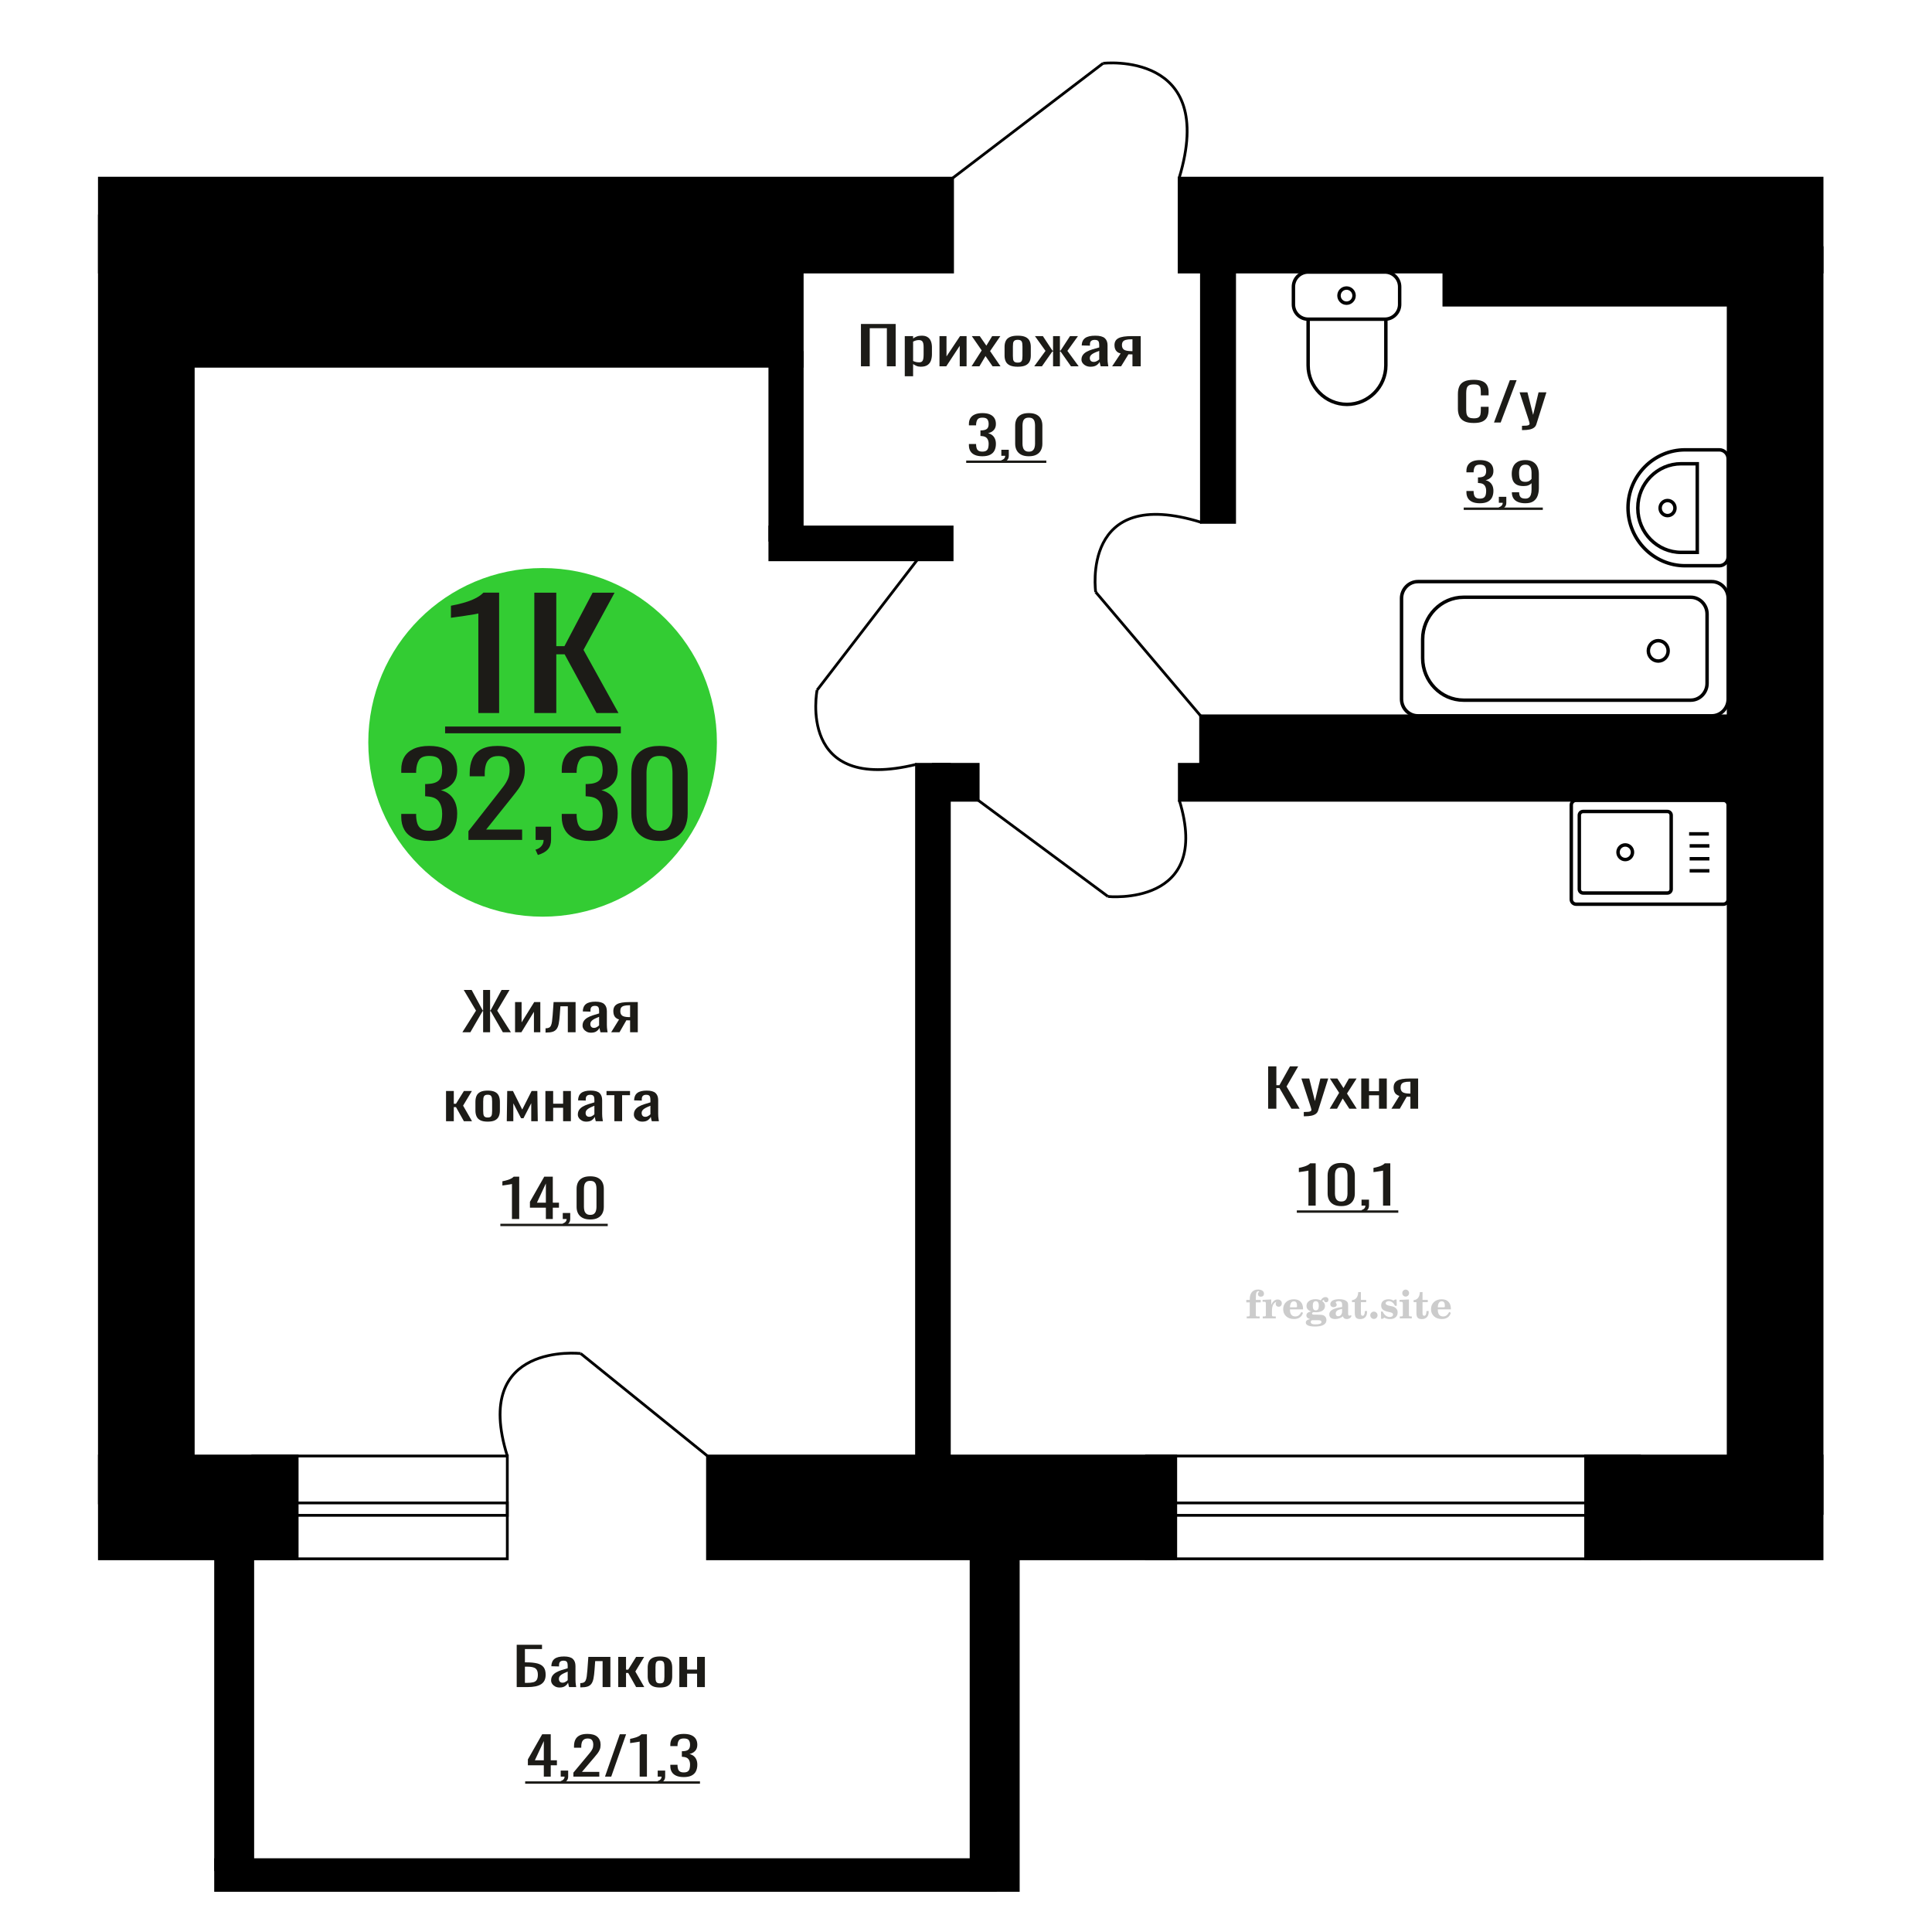 <?xml version="1.0" encoding="UTF-8"?>
<!DOCTYPE svg PUBLIC "-//W3C//DTD SVG 1.1//EN" "http://www.w3.org/Graphics/SVG/1.1/DTD/svg11.dtd">
<!-- Creator: CorelDRAW 2019 -->
<svg xmlns="http://www.w3.org/2000/svg" xml:space="preserve" width="140mm" height="140mm" version="1.1" style="shape-rendering:geometricPrecision; text-rendering:geometricPrecision; image-rendering:optimizeQuality; fill-rule:evenodd; clip-rule:evenodd"
viewBox="0 0 14000 14000"
 xmlns:xlink="http://www.w3.org/1999/xlink">
 <defs>
  <style type="text/css">
   <![CDATA[
    .str0 {stroke:black;stroke-width:25;stroke-miterlimit:22.926}
    .str2 {stroke:black;stroke-width:25.01;stroke-miterlimit:22.926}
    .str1 {stroke:black;stroke-width:20;stroke-miterlimit:22.926}
    .fil1 {fill:none}
    .fil5 {fill:black}
    .fil4 {fill:#1C1B17}
    .fil3 {fill:#33CC33}
    .fil0 {fill:#1C1B17;fill-rule:nonzero}
    .fil2 {fill:#CCCCCC;fill-rule:nonzero}
   ]]>
  </style>
 </defs>
 <g id="Слой_x0020_1">
  <polygon class="fil0" points="6238.75,2654.36 6238.75,2347.65 6490.33,2347.65 6490.33,2654.36 6426.6,2654.36 6426.6,2378.32 6302.5,2378.32 6302.5,2654.36 "/>
  <path id="1" class="fil0" d="M6556.34 2726.3l0 -290.8 60.35 0 0 17.42c7.15,-5.56 15.79,-10.35 25.95,-14.39 10.16,-4.04 22.18,-6.06 36.09,-6.06 16.92,0 30.38,2.97 40.34,8.9 9.97,5.93 17.39,13.38 22.27,22.34 4.9,8.96 8.09,18.05 9.6,27.26 1.5,9.22 2.26,17.1 2.26,23.67l0 53.01c0,15.4 -2.26,29.98 -6.78,43.73 -4.51,13.76 -12.69,24.87 -24.53,33.32 -11.85,8.46 -28.49,12.69 -49.92,12.69 -11.67,0 -22,-1.96 -31.03,-5.87 -9.01,-3.91 -17.1,-8.39 -24.25,-13.44l0 88.22 -60.35 0zm103.79 -100.72c10.53,0 18.05,-2.58 22.55,-7.76 4.51,-5.17 7.34,-12.18 8.46,-21.01 1.13,-8.84 1.7,-18.56 1.7,-29.16l0 -53.01c0,-9.09 -0.75,-17.48 -2.25,-25.18 -1.51,-7.7 -4.71,-13.82 -9.59,-18.37 -4.89,-4.54 -12.61,-6.81 -23.14,-6.81 -7.89,0 -15.42,1.13 -22.55,3.41 -7.15,2.27 -13.35,4.92 -18.62,7.95l0 140.1c5.64,2.77 12.03,5.11 19.18,7 7.14,1.9 15.23,2.84 24.26,2.84z"/>
  <polygon id="2" class="fil0" points="6807.92,2654.36 6807.92,2435.5 6858.69,2435.5 6858.69,2582.8 6956.83,2435.5 7004.21,2435.5 7004.21,2654.36 6954.58,2654.36 6954.58,2505.93 6856.99,2654.36 "/>
  <polygon id="3" class="fil0" points="7040.31,2654.36 7113.63,2539.25 7041.99,2435.5 7099.54,2435.5 7147.48,2504.79 7189.78,2435.5 7249.01,2435.5 7174.56,2544.17 7250.14,2654.36 7192.6,2654.36 7141.28,2580.14 7097.27,2654.36 "/>
  <path id="4" class="fil0" d="M7374.79 2657.39c-24.06,0 -43.06,-3.28 -56.97,-9.85 -13.91,-6.56 -23.79,-15.9 -29.61,-28.02 -5.83,-12.11 -8.75,-26.38 -8.75,-42.78l0 -63.62c0,-16.4 2.92,-30.67 8.75,-42.78 5.82,-12.12 15.7,-21.46 29.61,-28.02 13.91,-6.57 32.91,-9.85 56.97,-9.85 24.07,0 42.96,3.28 56.69,9.85 13.72,6.56 23.5,15.9 29.34,28.02 5.82,12.11 8.74,26.38 8.74,42.78l0 63.62c0,16.4 -2.92,30.67 -8.74,42.78 -5.84,12.12 -15.62,21.46 -29.34,28.02 -13.73,6.57 -32.62,9.85 -56.69,9.85zm0 -29.91c11.66,0 19.84,-2.28 24.53,-6.82 4.71,-4.54 7.52,-10.54 8.46,-17.99 0.94,-7.44 1.42,-15.2 1.42,-23.28l0 -68.54c0,-8.33 -0.48,-16.15 -1.42,-23.47 -0.94,-7.33 -3.75,-13.32 -8.46,-17.99 -4.69,-4.67 -12.87,-7.01 -24.53,-7.01 -11.65,0 -19.94,2.34 -24.82,7.01 -4.89,4.67 -7.81,10.66 -8.75,17.99 -0.93,7.32 -1.4,15.14 -1.4,23.47l0 68.54c0,8.08 0.47,15.84 1.4,23.28 0.94,7.45 3.86,13.45 8.75,17.99 4.88,4.54 13.17,6.82 24.82,6.82z"/>
  <polygon id="5" class="fil0" points="7494.36,2654.36 7576.16,2542.66 7499.44,2435.5 7556.98,2435.5 7626.36,2540.77 7630.88,2540.77 7630.88,2435.5 7680.51,2435.5 7680.51,2540.77 7685.03,2540.77 7753.84,2435.5 7811.38,2435.5 7734.66,2542.66 7816.45,2654.36 7760.62,2654.36 7685.03,2546.82 7680.51,2546.82 7680.51,2654.36 7630.88,2654.36 7630.88,2546.82 7625.8,2546.82 7550.21,2654.36 "/>
  <path id="6" class="fil0" d="M7902.19 2657.39c-12.79,0 -24.07,-2.46 -33.84,-7.38 -9.79,-4.93 -17.49,-11.24 -23.14,-18.94 -5.63,-7.7 -8.46,-15.84 -8.46,-24.42 0,-13.63 3.4,-25.12 10.16,-34.46 6.77,-9.34 16.08,-17.23 27.92,-23.66 11.84,-6.44 25.58,-12.06 41.17,-16.85 15.62,-4.8 32.06,-9.47 49.37,-14.01l0 -15.53c0,-8.83 -0.76,-16.15 -2.26,-21.96 -1.51,-5.8 -4.61,-10.16 -9.31,-13.06 -4.7,-2.91 -11.76,-4.36 -21.16,-4.36 -8.26,0 -14.94,1.27 -20.02,3.79 -5.08,2.52 -8.74,6.12 -10.99,10.79 -2.27,4.67 -3.38,10.16 -3.38,16.47l0 10.98 -59.8 -1.51c0.75,-24.23 9.03,-42.09 24.82,-53.58 15.79,-11.49 40.24,-17.23 73.32,-17.23 32.34,0 55.28,5.93 68.82,17.8 13.55,11.86 20.31,29.03 20.31,51.49l0 99.97c0,6.81 0.28,13.38 0.85,19.69 0.56,6.31 1.31,12.18 2.25,17.6 0.94,5.43 1.79,10.54 2.55,15.34l-55.29 0c-1.13,-4.04 -2.53,-9.15 -4.23,-15.34 -1.7,-6.18 -2.92,-11.8 -3.66,-16.85 -3.77,8.59 -11,16.6 -21.72,24.05 -10.71,7.45 -25.48,11.17 -44.28,11.17zm23.69 -34.84c6.02,0 11.66,-1.13 16.92,-3.4 5.26,-2.28 9.97,-4.86 14.11,-7.77 4.13,-2.9 6.96,-5.23 8.46,-7l0 -62.1c-9.41,3.53 -18.25,7.07 -26.51,10.6 -8.27,3.54 -15.51,7.26 -21.72,11.17 -6.2,3.91 -11.1,8.33 -14.66,13.25 -3.58,4.93 -5.37,10.54 -5.37,16.85 0,8.84 2.45,15.78 7.33,20.83 4.89,5.05 12.04,7.57 21.44,7.57z"/>
  <path id="7" class="fil0" d="M8059 2654.36l61.48 -92.77c-10.53,-2.78 -19.08,-6.94 -25.67,-12.49 -6.58,-5.56 -11.38,-12.37 -14.37,-20.45 -3.01,-8.08 -4.52,-17.17 -4.52,-27.26 0,-11.62 2.25,-21.59 6.76,-29.92 4.52,-8.33 11.67,-15.14 21.44,-20.45 9.77,-5.3 22.75,-9.21 38.93,-11.73 16.16,-2.53 36.09,-3.79 59.78,-3.79l63.18 0 0 218.86 -59.8 0 0 -86.33c-6,0 -11.08,-0.07 -15.23,-0.19 -4.14,-0.13 -8.65,-0.32 -13.54,-0.57l-53.58 87.09 -64.86 0zm140.45 -109.81c0.76,0 1.98,0 3.66,0 1.7,0 2.73,0 3.1,0l0 -85.95c-0.37,0 -1.4,0 -3.1,0 -1.68,0 -2.73,0 -3.1,0 -17.68,0 -31.68,1.45 -42.02,4.35 -10.34,2.91 -17.58,7.45 -21.72,13.63 -4.14,6.19 -6.2,14.46 -6.2,24.81 0,14.38 4.78,25.11 14.38,32.18 9.59,7.07 27.93,10.73 55,10.98z"/>
  <path class="fil1 str0" d="M11420.88 5799.22l1067.26 0c19.15,0 34.82,15.81 34.82,35.13l0 682.61c0,19.33 -15.67,35.14 -34.82,35.14l-1067.26 0c-19.15,0 -34.82,-15.81 -34.82,-35.14l0 -682.61c0,-19.32 15.67,-35.13 34.82,-35.13zm50.75 81.08l611.15 0c15.02,0 27.31,12.4 27.31,27.56l0 535.59c0,15.16 -12.29,27.57 -27.31,27.57l-611.15 0c-15.02,0 -27.31,-12.41 -27.31,-27.57l0 -535.59c0,-15.16 12.29,-27.56 27.31,-27.56zm305.57 242.38c29,0 52.51,23.72 52.51,52.98 0,29.26 -23.51,52.98 -52.51,52.98 -28.99,0 -52.5,-23.72 -52.5,-52.98 0,-29.26 23.51,-52.98 52.5,-52.98zm462.68 -80.21l143.12 0m-139.14 87.17l143.12 0m-143.12 93.4l143.12 0m-143.12 87.17l143.12 0"/>
  <path class="fil2" d="M9031.17 9437.29l0 -17.78 25.02 0 0 -5.65c0,-21.97 5.22,-38.99 15.71,-51.17 10.49,-12.19 25.21,-18.26 44.12,-18.26 13.27,0 23.76,2.73 31.52,8.14 7.76,5.41 11.66,12.7 11.66,21.87 0,6.82 -2.07,12.19 -6.21,16.09 -4.14,3.9 -9.87,5.83 -17.26,5.83 -6.07,0 -11.01,-1.78 -14.82,-5.36 -3.81,-3.57 -5.73,-8.18 -5.73,-13.78 0,-5.88 2.63,-11.1 7.95,-15.71 1.08,-1.08 1.64,-1.79 1.64,-2.07 0,-0.99 -0.47,-1.74 -1.36,-2.16 -0.94,-0.47 -2.45,-0.71 -4.57,-0.71 -7,0 -11.85,3.58 -14.53,10.68 -2.73,7.1 -4.09,21.54 -4.09,43.32l0 8.94 35.51 0 0 17.78 -35.51 0 0 91.43c0,4.14 0.84,6.97 2.59,8.47 1.74,1.51 5.08,2.26 10.01,2.26l15.06 0 0 14.11 -93.7 0 0 -14.11 12.37 -0.28c3.76,-0.19 6.3,-0.99 7.67,-2.5 1.31,-1.45 1.97,-4.09 1.97,-7.95l0 -91.43 -25.02 0z"/>
  <path id="1" class="fil2" d="M9150.17 9553.56l0 -14.11 13.22 -0.28c3.86,-0.29 6.44,-1.13 7.71,-2.54 1.27,-1.41 1.93,-4.05 1.93,-7.91l0 -84.47c0,-4.52 -0.99,-7.53 -3.01,-8.99 -2.02,-1.46 -6.21,-2.21 -12.56,-2.21 -0.84,0 -2.21,0.05 -4.09,0.14 -1.88,0.1 -3.29,0.14 -4.33,0.14l0 -13.82 62.89 -3.11 0 38.85c5.55,-12.74 12.14,-22.39 19.9,-28.88 7.71,-6.44 16.41,-9.69 26.15,-9.69 9.03,0 16.37,2.54 22.01,7.58 5.65,5.08 8.47,11.52 8.47,19.42 0,7.72 -2.07,13.88 -6.26,18.53 -4.18,4.66 -9.69,6.97 -16.51,6.97 -6.35,0 -11.52,-2.03 -15.52,-6.12 -4,-4.09 -6.02,-9.41 -6.02,-15.94 0,-2.59 0.42,-4.94 1.27,-7.15 0.8,-2.21 2.12,-4.33 3.86,-6.35 -10.49,3.38 -18.44,10.67 -23.94,21.77 -5.51,11.11 -8.28,25.59 -8.28,43.42l0 29.91c0,3.86 0.66,6.5 1.97,7.95 1.37,1.51 3.91,2.31 7.67,2.5l18.02 0.28 0 14.11 -94.55 0z"/>
  <path id="2" class="fil2" d="M9429.62 9506.99l12.42 5.93c-4.42,14.77 -12.14,26.01 -23.19,33.68 -11.1,7.67 -25.17,11.48 -42.24,11.48 -23.43,0 -42.29,-6.59 -56.68,-19.71 -14.35,-13.13 -21.54,-30.34 -21.54,-51.65 0,-21.26 7.15,-38.57 21.4,-51.83 14.3,-13.27 32.97,-19.9 56.02,-19.9 21.02,0 37.35,6.07 49.01,18.25 11.67,12.14 17.5,29.21 17.5,51.13l0 3.71 -94.83 0 0 1.93c0,16.33 3.3,28.65 9.83,36.97 6.59,8.33 16.37,12.47 29.31,12.47 9.45,0 17.78,-2.73 24.93,-8.19 7.19,-5.45 13.21,-13.54 18.06,-24.27zm-82.13 -33.58l43.37 0c2.96,0 5.03,-0.66 6.21,-1.93 1.18,-1.27 1.79,-3.62 1.79,-7.05 0,-12.14 -1.84,-20.98 -5.46,-26.49 -3.62,-5.5 -9.31,-8.27 -17.12,-8.27 -8.98,0 -15.85,3.62 -20.6,10.81 -4.71,7.25 -7.43,18.21 -8.19,32.93z"/>
  <path id="3" class="fil2" d="M9494.15 9558.69c-9.12,-2.31 -15.99,-5.69 -20.65,-10.26 -4.65,-4.56 -6.96,-10.16 -6.96,-16.88 0,-7.43 3.06,-13.55 9.22,-18.39 6.16,-4.8 15.05,-8.09 26.62,-9.84 -11.38,-3.05 -20.03,-8.04 -26.01,-15.05 -5.97,-6.96 -8.98,-15.47 -8.98,-25.49 0,-14.3 6.07,-25.97 18.2,-34.9 12.14,-8.99 27.99,-13.45 47.56,-13.45 6.91,0 13.4,0.7 19.56,2.07 6.17,1.36 12.14,3.43 17.92,6.16l4.85 -7.01c3.76,-5.36 8.28,-9.46 13.5,-12.37 5.22,-2.92 10.68,-4.38 16.37,-4.38 6.25,0 11.33,1.79 15.28,5.37 3.96,3.62 5.93,8.23 5.93,13.82 0,5.51 -1.5,10.02 -4.56,13.46 -3.01,3.43 -6.96,5.17 -11.81,5.17 -3.34,0 -6.16,-0.7 -8.56,-2.12 -2.4,-1.45 -4.33,-3.62 -5.78,-6.53 -0.57,-1.13 -0.9,-2.5 -1.09,-4.14 -0.28,-2.31 -1.27,-3.48 -2.91,-3.58 -1.65,0 -3.48,0.8 -5.51,2.4 -2.02,1.6 -3.66,3.62 -4.93,6.07 6.96,4.8 12.04,9.92 15.24,15.43 3.19,5.55 4.79,11.9 4.79,19.05 0,14.34 -5.83,25.58 -17.45,33.72 -11.62,8.14 -27.75,12.23 -48.4,12.23 -1.74,0 -4.18,-0.09 -7.34,-0.28 -3.1,-0.19 -5.36,-0.28 -6.72,-0.28 -4.33,0 -7.72,0.8 -10.11,2.44 -2.45,1.6 -3.67,3.81 -3.67,6.64 0,3.24 1.08,5.5 3.24,6.77 2.17,1.27 5.93,1.93 11.34,1.93l20.46 0c10.72,0 20.08,0.33 28.03,1.03 8,0.71 13.45,1.6 16.51,2.68 7.72,2.78 13.74,7.34 18.06,13.78 4.33,6.45 6.5,13.88 6.5,22.3 0,14.86 -7.06,26.29 -21.17,34.29 -14.11,8 -34.34,11.99 -60.73,11.99 -22.43,0 -39.32,-2.44 -50.65,-7.29 -11.34,-4.89 -17.03,-12.13 -17.03,-21.77 0,-6.35 2.77,-11.62 8.28,-15.9 5.5,-4.28 13.36,-7.25 23.56,-8.89zm13.88 7.85c-3.58,1.46 -6.12,3.15 -7.62,5.04 -1.51,1.88 -2.26,4.32 -2.26,7.38 0,6.16 2.68,10.72 8,13.64 5.31,2.96 13.59,4.42 24.83,4.42 15.24,0 26.53,-1.41 33.82,-4.18 7.29,-2.83 10.96,-7.15 10.96,-13.08 0,-4.66 -1.97,-8.04 -5.93,-10.11 -3.95,-2.07 -10.72,-3.11 -20.32,-3.11l-41.48 0zm4.8 -104.51c0,11.61 1.74,20.08 5.22,25.4 3.53,5.31 8.98,7.99 16.46,7.99 7.53,0 13.08,-2.68 16.7,-8.09 3.57,-5.36 5.36,-13.78 5.36,-25.3 0,-11.29 -1.79,-19.66 -5.36,-25.07 -3.62,-5.41 -9.17,-8.14 -16.7,-8.14 -7.48,0 -12.93,2.73 -16.46,8.14 -3.48,5.41 -5.22,13.78 -5.22,25.07z"/>
  <path id="4" class="fil2" d="M9725.39 9485.26c-16.7,2.68 -28.6,6.63 -35.66,11.86 -7.1,5.22 -10.63,12.55 -10.63,22.06 0,5.78 1.6,10.34 4.75,13.78 3.15,3.38 7.43,5.08 12.75,5.08 8.7,0 15.71,-3.25 20.93,-9.74 5.22,-6.49 7.86,-15.38 7.86,-26.67l0 -16.37zm43.74 35.75c0,4.52 0.8,7.71 2.4,9.64 1.6,1.93 4.23,2.87 7.81,2.87 1.64,0 3.52,-0.47 5.64,-1.46 2.12,-0.94 3.43,-1.41 4,-1.41 1.08,0 1.97,0.33 2.63,1.08 0.61,0.76 0.94,1.79 0.94,3.2 0,5.88 -3.34,11.25 -10.06,16.14 -6.73,4.84 -14.77,7.29 -24.13,7.29 -7.01,0 -12.98,-1.84 -17.92,-5.55 -4.99,-3.72 -7.9,-8.52 -8.85,-14.35 -7.71,6.3 -16.46,11.2 -26.24,14.68 -9.79,3.48 -19.85,5.22 -30.25,5.22 -13.5,0 -23.99,-2.92 -31.42,-8.8 -7.43,-5.88 -11.14,-14.16 -11.14,-24.83 0,-14.21 7.47,-25.64 22.38,-34.2 14.92,-8.61 38.53,-15.05 70.75,-19.38l0 -15.33c0,-9.93 -1.98,-16.94 -5.93,-21.07 -3.95,-4.14 -10.53,-6.21 -19.71,-6.21 -5.97,0 -11,0.98 -15.05,2.96 -4.09,1.98 -6.16,4.28 -6.16,6.82 0,0.66 1.22,2.54 3.67,5.69 2.44,3.11 3.67,6.59 3.67,10.49 0,5.32 -2.07,9.6 -6.26,12.89 -4.18,3.24 -9.64,4.89 -16.32,4.89 -6.82,0 -12.47,-1.97 -16.98,-5.93 -4.47,-3.95 -6.73,-8.89 -6.73,-14.86 0,-11.76 5.65,-20.88 16.94,-27.37 11.33,-6.45 27.28,-9.69 47.97,-9.69 11.57,0 21.73,1.17 30.53,3.52 8.75,2.31 15.99,5.79 21.68,10.35 4.52,3.53 7.67,7.48 9.46,11.95 1.79,4.42 2.68,11.24 2.68,20.41l0 60.35z"/>
  <path id="5" class="fil2" d="M9905.87 9500.22c0,0.66 0.09,1.65 0.24,2.96 0.14,1.32 0.18,2.31 0.18,2.97 0,16.51 -4.37,29.39 -13.12,38.66 -8.8,9.22 -20.98,13.83 -36.55,13.83 -14.2,0 -24.32,-3.34 -30.29,-10.07 -5.97,-6.68 -8.94,-18.48 -8.94,-35.41l0 -77 -20.32 0 0 -15.15c13.97,-0.89 24.84,-6.35 32.55,-16.27 7.72,-9.93 11.95,-23.95 12.7,-41.96l19.38 0 0 56.73 38.1 0 0 16.65 -38.1 0 0 74.78c0,9.55 0.9,15.9 2.64,19.01 1.74,3.15 4.79,4.7 9.22,4.7 5.41,0 9.5,-2.87 12.32,-8.56 2.77,-5.69 4.33,-14.3 4.61,-25.87l15.38 0z"/>
  <path id="6" class="fil2" d="M9955.78 9504.45c7.15,0 13.35,2.59 18.58,7.81 5.22,5.18 7.85,11.38 7.85,18.63 0,7.29 -2.59,13.54 -7.81,18.77 -5.17,5.22 -11.38,7.85 -18.62,7.85 -7.2,0 -13.36,-2.63 -18.54,-7.85 -5.22,-5.23 -7.8,-11.48 -7.8,-18.77 0,-7.15 2.63,-13.36 7.85,-18.58 5.22,-5.22 11.38,-7.86 18.49,-7.86z"/>
  <path id="7" class="fil2" d="M10007.05 9503.89l12.18 0c5.79,12.79 13.12,22.58 22.01,29.35 8.94,6.77 18.87,10.16 29.87,10.16 7.2,0 12.89,-1.6 17.08,-4.75 4.23,-3.2 6.35,-7.43 6.35,-12.79 0,-4.8 -1.84,-8.47 -5.55,-11.06 -3.72,-2.59 -11.62,-5.13 -23.76,-7.62 -20.84,-4 -35.51,-9.64 -44.02,-16.84 -8.52,-7.19 -12.75,-17.26 -12.75,-30.19 0,-14.35 4.75,-25.45 14.25,-33.31 9.5,-7.9 23,-11.85 40.45,-11.85 6.49,0 12.7,0.8 18.49,2.45 5.83,1.64 11.15,3.99 15.94,7.1l11.06 -7.57 11.61 0 1.37 45.15 -13.27 0c-4.93,-10.58 -11.33,-18.91 -19.14,-24.88 -7.81,-5.98 -16.18,-8.99 -25.16,-8.99 -6.82,0 -12.37,1.51 -16.65,4.57 -4.33,3.05 -6.5,6.86 -6.5,11.47 0,8.75 11.15,15.1 33.4,19.05 2.68,0.47 4.75,0.85 6.21,1.13 15.71,2.92 27.56,8.23 35.46,15.95 7.91,7.71 11.86,17.73 11.86,30.01 0,14.81 -4.99,26.53 -14.96,35.18 -9.97,8.7 -23.57,13.03 -40.83,13.03 -7.71,0 -15.05,-0.89 -21.92,-2.73 -6.91,-1.83 -13.12,-4.47 -18.76,-7.95l-12.14 8.42 -11.34 0 -0.84 -52.49z"/>
  <path id="8" class="fil2" d="M10161.37 9370.12c0,-7.01 2.4,-12.94 7.25,-17.78 4.84,-4.89 10.67,-7.34 17.59,-7.34 6.63,0 12.37,2.45 17.26,7.38 4.85,4.94 7.29,10.82 7.29,17.74 0,6.91 -2.4,12.84 -7.24,17.87 -4.85,5.03 -10.59,7.53 -17.31,7.53 -6.92,0 -12.75,-2.45 -17.59,-7.39 -4.85,-4.94 -7.25,-10.91 -7.25,-18.01zm48.26 158.56c0,3.95 0.66,6.68 1.93,8.09 1.32,1.41 3.91,2.21 7.76,2.4l11.2 0.28 0 14.11 -87.21 0 0 -14.11 12.28 -0.28c3.81,-0.19 6.39,-0.99 7.71,-2.5 1.37,-1.45 2.02,-4.14 2.02,-7.99l0 -84.48c0,-4.47 -0.98,-7.48 -3.01,-8.94 -2.02,-1.46 -6.16,-2.21 -12.41,-2.21 -0.85,0 -2.17,0.05 -4.1,0.14 -1.88,0.1 -3.34,0.14 -4.46,0.14l0 -13.82 68.29 -3.11 0 112.28z"/>
  <path id="9" class="fil2" d="M10352.34 9500.22c0,0.66 0.09,1.65 0.24,2.96 0.14,1.32 0.18,2.31 0.18,2.97 0,16.51 -4.37,29.39 -13.12,38.66 -8.8,9.22 -20.98,13.83 -36.55,13.83 -14.2,0 -24.32,-3.34 -30.29,-10.07 -5.97,-6.68 -8.94,-18.48 -8.94,-35.41l0 -77 -20.32 0 0 -15.15c13.97,-0.89 24.84,-6.35 32.55,-16.27 7.72,-9.93 11.95,-23.95 12.7,-41.96l19.38 0 0 56.73 38.1 0 0 16.65 -38.1 0 0 74.78c0,9.55 0.9,15.9 2.64,19.01 1.74,3.15 4.79,4.7 9.22,4.7 5.41,0 9.5,-2.87 12.32,-8.56 2.77,-5.69 4.33,-14.3 4.61,-25.87l15.38 0z"/>
  <path id="10" class="fil2" d="M10500.93 9506.99l12.42 5.93c-4.42,14.77 -12.14,26.01 -23.19,33.68 -11.1,7.67 -25.17,11.48 -42.24,11.48 -23.43,0 -42.29,-6.59 -56.68,-19.71 -14.35,-13.13 -21.54,-30.34 -21.54,-51.65 0,-21.26 7.15,-38.57 21.4,-51.83 14.3,-13.27 32.97,-19.9 56.02,-19.9 21.02,0 37.35,6.07 49.01,18.25 11.67,12.14 17.5,29.21 17.5,51.13l0 3.71 -94.83 0 0 1.93c0,16.33 3.3,28.65 9.83,36.97 6.59,8.33 16.37,12.47 29.31,12.47 9.45,0 17.78,-2.73 24.93,-8.19 7.19,-5.45 13.21,-13.54 18.06,-24.27zm-82.13 -33.58l43.37 0c2.96,0 5.03,-0.66 6.21,-1.93 1.18,-1.27 1.79,-3.62 1.79,-7.05 0,-12.14 -1.84,-20.98 -5.46,-26.49 -3.62,-5.5 -9.31,-8.27 -17.12,-8.27 -8.98,0 -15.85,3.62 -20.6,10.81 -4.71,7.25 -7.43,18.21 -8.19,32.93z"/>
  <circle class="fil3" cx="3931.84" cy="5379.45" r="1263.12"/>
  <path class="fil0" d="M3109.26 6093.79c-44.81,0 -82.15,-6.94 -112.02,-20.84 -29.87,-13.89 -52.28,-33.9 -67.22,-60.02 -14.93,-26.11 -22.41,-56.96 -22.41,-92.52l0 -22.51 107.95 0c0,2.22 0,4.59 0,7.09 0,2.5 0,5.14 0,7.92 0.69,20 3.57,38.06 8.67,54.18 5.09,16.11 14.25,28.9 27.49,38.34 13.24,9.45 32.42,14.17 57.54,14.17 26.49,0 46.51,-5.14 60.09,-15.42 13.58,-10.28 22.75,-24.87 27.5,-43.76 4.75,-18.9 7.13,-40.57 7.13,-65.02 0,-35.57 -7.97,-64.6 -23.93,-87.11 -15.96,-22.51 -43.97,-34.87 -84.02,-37.09 -2.04,-0.56 -4.59,-0.84 -7.65,-0.84 -3.05,0 -5.59,0 -7.63,0l0 -89.19c2.04,0 4.41,0 7.13,0 2.71,0 5.08,0 7.12,0 38.71,-1.11 66.54,-9.45 83.52,-25.01 16.97,-15.56 25.46,-41.4 25.46,-77.52 0,-30.56 -6.29,-55.02 -18.85,-73.36 -12.56,-18.33 -37.51,-27.5 -74.84,-27.5 -37.35,0 -62.13,10.14 -74.36,30.42 -12.22,20.29 -19.01,46.27 -20.37,77.94 0,2.22 0,4.59 0,7.09 0,2.5 0,4.86 0,7.08l-107.95 0 0 -22.5c0,-36.13 7.48,-66.97 22.41,-92.53 14.94,-25.56 37.52,-45.29 67.73,-59.19 30.2,-13.89 67.72,-20.83 112.54,-20.83 45.48,0 83.16,6.94 113.03,20.83 29.88,13.9 52.28,33.76 67.22,59.61 14.95,25.84 22.41,56.82 22.41,92.94 0,40.57 -10.69,73.08 -32.08,97.53 -21.38,24.45 -50.07,41.12 -86.06,50.01 25.12,6.12 46.34,16.68 63.65,31.68 17.31,15 30.73,34.04 40.23,57.1 9.51,23.06 14.26,49.88 14.26,80.44 0,40.01 -6.79,74.88 -20.37,104.61 -13.58,29.74 -35.3,52.8 -65.18,69.19 -29.87,16.4 -69.26,24.59 -118.14,24.59z"/>
  <path id="1" class="fil0" d="M3394.43 6086.29l0 -63.35 209.79 -267.58c15.62,-20.01 30.04,-38.62 43.28,-55.85 13.25,-17.23 24.11,-35.43 32.6,-54.6 8.48,-19.17 12.73,-41.26 12.73,-66.27 0,-31.12 -6.12,-55.57 -18.34,-73.36 -12.22,-17.78 -33.61,-26.67 -64.15,-26.67 -25.81,0 -45.84,5.84 -60.1,17.51 -14.26,11.67 -24.09,26.95 -29.53,45.84 -5.44,18.9 -8.15,39.18 -8.15,60.85l0 22.51 -108.97 0 0 -23.34c0,-40.57 6.62,-75.44 19.86,-104.61 13.24,-29.18 34.63,-51.83 64.16,-67.94 29.53,-16.12 68.75,-24.17 117.63,-24.17 66.54,0 116.11,15.42 148.69,46.26 32.6,30.84 48.88,73.49 48.88,127.95 0,28.9 -4.24,54.19 -12.73,75.86 -8.48,21.67 -19.51,41.96 -33.1,60.85 -13.57,18.89 -28.51,38.35 -44.81,58.35l-189.42 236.74 260.71 0 0 75.02 -389.03 0z"/>
  <path id="2" class="fil0" d="M3897.52 6195.49l-17.31 -38.35c18.34,-5 32.77,-13.75 43.29,-26.25 10.52,-12.51 15.78,-27.37 15.78,-44.6l-58.04 0 0 -95.86 112.02 0 0 94.19c0,29.46 -7.81,52.94 -23.42,70.44 -15.62,17.51 -39.72,30.98 -72.32,40.43z"/>
  <path id="3" class="fil0" d="M4272.31 6093.79c-44.82,0 -82.15,-6.94 -112.03,-20.84 -29.87,-13.89 -52.27,-33.9 -67.22,-60.02 -14.93,-26.11 -22.4,-56.96 -22.4,-92.52l0 -22.51 107.95 0c0,2.22 0,4.59 0,7.09 0,2.5 0,5.14 0,7.92 0.69,20 3.57,38.06 8.66,54.18 5.1,16.11 14.26,28.9 27.49,38.34 13.25,9.45 32.43,14.17 57.55,14.17 26.48,0 46.51,-5.14 60.08,-15.42 13.59,-10.28 22.75,-24.87 27.5,-43.76 4.76,-18.9 7.14,-40.57 7.14,-65.02 0,-35.57 -7.98,-64.6 -23.93,-87.11 -15.96,-22.51 -43.98,-34.87 -84.02,-37.09 -2.04,-0.56 -4.6,-0.84 -7.65,-0.84 -3.06,0 -5.6,0 -7.64,0l0 -89.19c2.04,0 4.41,0 7.14,0 2.71,0 5.08,0 7.12,0 38.7,-1.11 66.54,-9.45 83.52,-25.01 16.97,-15.56 25.46,-41.4 25.46,-77.52 0,-30.56 -6.29,-55.02 -18.85,-73.36 -12.56,-18.33 -37.51,-27.5 -74.85,-27.5 -37.35,0 -62.12,10.14 -74.35,30.42 -12.22,20.29 -19.01,46.27 -20.37,77.94 0,2.22 0,4.59 0,7.09 0,2.5 0,4.86 0,7.08l-107.95 0 0 -22.5c0,-36.13 7.47,-66.97 22.4,-92.53 14.95,-25.56 37.52,-45.29 67.74,-59.19 30.2,-13.89 67.72,-20.83 112.53,-20.83 45.49,0 83.17,6.94 113.04,20.83 29.87,13.9 52.28,33.76 67.22,59.61 14.94,25.84 22.41,56.82 22.41,92.94 0,40.57 -10.69,73.08 -32.09,97.53 -21.38,24.45 -50.06,41.12 -86.06,50.01 25.12,6.12 46.35,16.68 63.66,31.68 17.31,15 30.72,34.04 40.23,57.1 9.5,23.06 14.26,49.88 14.26,80.44 0,40.01 -6.8,74.88 -20.37,104.61 -13.59,29.74 -35.31,52.8 -65.18,69.19 -29.87,16.4 -69.26,24.59 -118.14,24.59z"/>
  <path id="4" class="fil0" d="M4779.49 6093.79c-46.85,0 -85.37,-8.61 -115.59,-25.84 -30.21,-17.23 -52.62,-40.84 -67.22,-70.85 -14.6,-30.01 -21.89,-64.19 -21.89,-102.53l0 -290.92c0,-39.46 7.12,-74.05 21.38,-103.78 14.26,-29.73 36.49,-52.94 66.71,-69.61 30.21,-16.67 69.09,-25 116.61,-25 47.53,0 86.22,8.33 116.11,25 29.87,16.67 51.93,39.88 66.19,69.61 14.26,29.73 21.38,64.32 21.38,103.78l0 290.92c0,38.9 -7.29,73.35 -21.89,103.36 -14.6,30.01 -36.84,53.49 -66.71,70.44 -29.87,16.95 -68.24,25.42 -115.08,25.42zm0 -73.35c25.79,0 45.32,-6.12 58.56,-18.34 13.23,-12.23 22.41,-27.93 27.49,-47.1 5.1,-19.17 7.65,-39.04 7.65,-59.6l0 -292.59c0,-21.67 -2.38,-42.09 -7.14,-61.26 -4.75,-19.18 -13.74,-34.6 -26.98,-46.27 -13.24,-11.67 -33.1,-17.5 -59.58,-17.5 -26.48,0 -46.51,5.83 -60.08,17.5 -13.59,11.67 -22.75,27.09 -27.5,46.27 -4.76,19.17 -7.14,39.59 -7.14,61.26l0 292.59c0,20.56 2.55,40.43 7.65,59.6 5.08,19.17 14.59,34.87 28.51,47.1 13.92,12.22 33.44,18.34 58.56,18.34z"/>
  <path class="fil0" d="M3466.23 5166.82l0 -721.4c-0.95,0.72 -11.5,2.87 -31.7,6.46 -20.19,3.59 -42.96,7.18 -68.31,10.77 -25.36,3.58 -47.9,6.81 -67.61,9.69 -19.71,2.87 -30.05,4.3 -30.99,4.3l0 -87.21c15.96,-2.87 34.51,-6.82 55.64,-11.85 21.12,-5.02 42.72,-11.12 64.79,-18.3 22.07,-7.18 43.19,-16.15 63.38,-26.92 20.2,-10.77 37.33,-23.33 51.41,-37.68l114.1 0 0 872.14 -150.71 0z"/>
  <polygon id="1" class="fil0" points="3871.88,5166.82 3871.88,4294.68 4031.04,4294.68 4031.04,4682.3 4090.2,4682.3 4294.44,4294.68 4453.61,4294.68 4228.23,4709.21 4481.77,5166.82 4322.61,5166.82 4091.61,4741.52 4031.04,4741.52 4031.04,5166.82 "/>
  <polygon id="2" class="fil4" points="3225.36,5264.7 4498.67,5264.7 4498.67,5313.64 3225.36,5313.64 "/>
  <polygon class="fil0" points="9189.48,8034.12 9189.48,7727.42 9249.04,7727.42 9249.04,7863.73 9271.17,7863.73 9347.61,7727.42 9407.15,7727.42 9322.83,7873.2 9417.7,8034.12 9358.14,8034.12 9271.7,7884.56 9249.04,7884.56 9249.04,8034.12 "/>
  <path id="1" class="fil0" d="M9447.74 8089.02l0 -31.05c13.7,0 24.6,-0.44 32.67,-1.32 8.09,-0.88 13.89,-2.53 17.4,-4.92 3.51,-2.4 5.28,-5.75 5.28,-10.04 0,-2.27 -1.24,-7.32 -3.69,-15.14 -2.47,-7.83 -5.1,-16.16 -7.91,-24.99l-61.15 -186.29 56.93 0 41.11 163.57 39.53 -163.57 56.92 0 -72.73 230.97c-3.16,10.6 -8.97,18.99 -17.4,25.18 -8.42,6.18 -19.24,10.66 -32.41,13.44 -13.18,2.77 -29.07,4.16 -47.7,4.16l-6.85 0z"/>
  <polygon id="2" class="fil0" points="9635.38,8034.12 9703.89,7919.01 9636.95,7815.27 9690.71,7815.27 9735.52,7884.56 9775.05,7815.27 9830.38,7815.27 9760.81,7923.94 9831.44,8034.12 9777.68,8034.12 9729.71,7959.91 9688.61,8034.12 "/>
  <polygon id="3" class="fil0" points="9864.12,8034.12 9864.12,7815.27 9920.51,7815.27 9920.51,7907.28 9992.71,7907.28 9992.71,7815.27 10049.11,7815.27 10049.11,8034.12 9992.71,8034.12 9992.71,7936.81 9920.51,7936.81 9920.51,8034.12 "/>
  <path id="4" class="fil0" d="M10082.85 8034.12l57.45 -92.77c-9.84,-2.77 -17.83,-6.94 -23.99,-12.49 -6.15,-5.56 -10.63,-12.37 -13.44,-20.45 -2.8,-8.08 -4.21,-17.16 -4.21,-27.26 0,-11.61 2.11,-21.58 6.32,-29.91 4.22,-8.33 10.89,-15.15 20.03,-20.45 9.13,-5.3 21.26,-9.21 36.36,-11.74 15.12,-2.52 33.74,-3.78 55.87,-3.78l59.04 0 0 218.85 -55.88 0 0 -86.33c-5.62,0 -10.37,-0.06 -14.22,-0.19 -3.87,-0.13 -8.09,-0.31 -12.65,-0.57l-50.07 87.09 -60.61 0zm131.23 -109.81c0.7,0 1.84,0 3.43,0 1.57,0 2.55,0 2.89,0l0 -85.95c-0.34,0 -1.32,0 -2.89,0 -1.59,0 -2.55,0 -2.9,0 -16.52,0 -29.6,1.45 -39.26,4.36 -9.66,2.9 -16.43,7.44 -20.3,13.63 -3.87,6.18 -5.79,14.45 -5.79,24.8 0,14.39 4.47,25.12 13.43,32.18 8.97,7.07 26.09,10.73 51.39,10.98z"/>
  <path class="fil0" d="M7118.41 3306.23c-21.63,0 -39.66,-3.16 -54.07,-9.47 -14.42,-6.31 -25.23,-15.4 -32.44,-27.26 -7.21,-11.87 -10.81,-25.88 -10.81,-42.03l0 -10.22 52.09 0c0,1 0,2.08 0,3.21 0,1.14 0,2.34 0,3.6 0.34,9.09 1.73,17.29 4.18,24.61 2.46,7.32 6.88,13.13 13.27,17.42 6.4,4.29 15.66,6.44 27.78,6.44 12.77,0 22.44,-2.34 29,-7.01 6.56,-4.67 10.98,-11.29 13.27,-19.88 2.29,-8.58 3.44,-18.42 3.44,-29.53 0,-16.16 -3.85,-29.35 -11.56,-39.57 -7.69,-10.22 -21.21,-15.84 -40.54,-16.85 -0.98,-0.25 -2.22,-0.38 -3.68,-0.38 -1.48,0 -2.72,0 -3.69,0l0 -40.51c0.97,0 2.13,0 3.44,0 1.31,0 2.45,0 3.44,0 18.68,-0.51 32.12,-4.3 40.31,-11.36 8.19,-7.07 12.28,-18.81 12.28,-35.22 0,-13.88 -3.03,-24.99 -9.09,-33.32 -6.06,-8.33 -18.11,-12.49 -36.13,-12.49 -18.03,0 -29.98,4.6 -35.88,13.82 -5.9,9.21 -9.17,21.01 -9.84,35.4 0,1.01 0,2.08 0,3.22 0,1.13 0,2.21 0,3.22l-52.09 0 0 -10.23c0,-16.4 3.6,-30.41 10.81,-42.03 7.21,-11.61 18.1,-20.57 32.69,-26.88 14.58,-6.31 32.69,-9.47 54.31,-9.47 21.95,0 40.14,3.16 54.56,9.47 14.41,6.31 25.23,15.33 32.44,27.07 7.21,11.74 10.82,25.81 10.82,42.22 0,18.43 -5.17,33.2 -15.49,44.3 -10.32,11.11 -24.17,18.68 -41.53,22.72 12.13,2.78 22.36,7.58 30.72,14.39 8.36,6.82 14.82,15.46 19.42,25.94 4.58,10.48 6.88,22.66 6.88,36.54 0,18.17 -3.29,34.01 -9.83,47.52 -6.56,13.5 -17.04,23.98 -31.47,31.43 -14.41,7.44 -33.42,11.17 -57.01,11.17z"/>
  <path id="1" class="fil0" d="M7263.9 3352.42l-8.34 -17.41c8.84,-2.28 15.81,-6.25 20.88,-11.93 5.08,-5.68 7.62,-12.43 7.62,-20.26l-28.02 0 0 -43.54 54.08 0 0 42.78c0,13.38 -3.78,24.05 -11.31,32 -7.54,7.95 -19.17,14.07 -34.91,18.36z"/>
  <path id="2" class="fil0" d="M7455.12 3306.23c-22.62,0 -41.21,-3.91 -55.8,-11.74 -14.57,-7.83 -25.39,-18.55 -32.44,-32.19 -7.03,-13.63 -10.56,-29.15 -10.56,-46.57l0 -132.15c0,-17.92 3.44,-33.64 10.32,-47.14 6.88,-13.51 17.61,-24.04 32.19,-31.62 14.59,-7.57 33.35,-11.36 56.29,-11.36 22.93,0 41.61,3.79 56.04,11.36 14.41,7.58 25.06,18.11 31.94,31.62 6.88,13.5 10.32,29.22 10.32,47.14l0 132.15c0,17.67 -3.51,33.32 -10.56,46.95 -7.05,13.63 -17.79,24.3 -32.2,32 -14.42,7.7 -32.93,11.55 -55.54,11.55zm0 -33.32c12.45,0 21.87,-2.78 28.26,-8.33 6.4,-5.56 10.81,-12.69 13.28,-21.4 2.45,-8.71 3.68,-17.73 3.68,-27.07l0 -132.91c0,-9.84 -1.15,-19.12 -3.44,-27.83 -2.29,-8.71 -6.64,-15.71 -13.03,-21.01 -6.39,-5.3 -15.97,-7.95 -28.75,-7.95 -12.78,0 -22.45,2.65 -29,7.95 -6.56,5.3 -10.99,12.3 -13.27,21.01 -2.3,8.71 -3.44,17.99 -3.44,27.83l0 132.91c0,9.34 1.22,18.36 3.69,27.07 2.45,8.71 7.03,15.84 13.76,21.4 6.71,5.55 16.13,8.33 28.26,8.33z"/>
  <polygon id="3" class="fil4" points="7001.42,3337.24 7581.93,3337.24 7581.93,3354.45 7001.42,3354.45 "/>
  <path class="fil1 str1" d="M7993.43 458.73c0,0 832.45,-95.12 550.86,832.18"/>
  <line class="fil1 str1" x1="6902.66" y1="1290.9" x2="7993.42" y2= "458.73" />
  <path class="fil1 str2" d="M12370.12 4951.88l0 -502.13c0,-66.99 -53.36,-121.8 -118.57,-121.8l-1645.99 0c-163.05,0 -296.45,137.03 -296.45,304.51l0 136.72c0,167.49 133.4,304.51 296.45,304.51l1645.99 0c65.21,0 118.57,-54.81 118.57,-121.81zm152.84 113.43l0 -728.96c0,-67 -53.36,-121.81 -118.57,-121.81l-2129.87 0c-65.22,0 -118.57,54.81 -118.57,121.81l0 728.96c0,66.98 53.35,121.79 118.57,121.79l2129.87 0c65.21,0 118.57,-54.81 118.57,-121.79zm-434.84 -348.96c0,-40.75 -32.16,-73.79 -71.84,-73.79 -39.67,0 -71.84,33.04 -71.84,73.79 0,40.76 32.17,73.8 71.84,73.8 39.68,0 71.84,-33.04 71.84,-73.8z"/>
  <path class="fil1 str0" d="M12522.96 3324.91l0 709.31c0,35.92 -28.95,65.29 -64.34,65.29l-247.57 0c-227.61,0 -413.82,-188.97 -413.82,-419.94l0 -0.01c0,-230.97 186.21,-419.94 413.82,-419.94l247.57 0c35.39,0 64.34,29.38 64.34,65.29zm-223.9 35.52l0 642.36 -116.61 0c-172.81,0 -314.2,-143.47 -314.2,-318.83l0 -4.7c0,-175.35 141.39,-318.83 314.2,-318.83l116.61 0zm-161.56 321.18c0,30.17 -24.11,54.64 -53.85,54.64 -29.73,0 -53.84,-24.47 -53.84,-54.64 0,-30.18 24.11,-54.64 53.84,-54.64 29.74,0 53.85,24.46 53.85,54.64z"/>
  <path class="fil0" d="M3940.72 12873.9l0 -82.17 -115.51 0 0 -42.41 103.71 -182.13 61.94 0 0 188.57 44.73 0 0 35.97 -44.73 0 0 82.17 -50.14 0zm-64.88 -118.14l64.88 0 0 -139.34 -64.88 139.34z"/>
  <path id="1" class="fil0" d="M4070.98 12923.5l-8.35 -17.41c8.84,-2.28 15.81,-6.25 20.89,-11.93 5.07,-5.68 7.62,-12.43 7.62,-20.26l-28.03 0 0 -43.54 54.08 0 0 42.78c0,13.38 -3.78,24.05 -11.31,32 -7.54,7.95 -19.17,14.07 -34.9,18.36z"/>
  <path id="2" class="fil0" d="M4155.03 12873.9l0 -28.78 101.27 -121.54c7.52,-9.09 14.5,-17.55 20.88,-25.37 6.39,-7.83 11.63,-16.1 15.74,-24.81 4.08,-8.7 6.14,-18.74 6.14,-30.1 0,-14.13 -2.95,-25.24 -8.86,-33.32 -5.89,-8.08 -16.21,-12.12 -30.96,-12.12 -12.45,0 -22.12,2.65 -29,7.96 -6.88,5.3 -11.63,12.24 -14.25,20.82 -2.62,8.58 -3.93,17.8 -3.93,27.64l0 10.23 -52.6 0 0 -10.61c0,-18.42 3.19,-34.26 9.59,-47.52 6.39,-13.25 16.71,-23.54 30.96,-30.86 14.25,-7.32 33.18,-10.98 56.78,-10.98 32.1,0 56.03,7.01 71.76,21.02 15.72,14.01 23.59,33.38 23.59,58.12 0,13.13 -2.04,24.61 -6.14,34.46 -4.11,9.84 -9.43,19.06 -15.98,27.64 -6.55,8.58 -13.76,17.42 -21.63,26.5l-91.43 107.54 125.84 0 0 34.08 -187.77 0z"/>
  <polygon id="3" class="fil0" points="4384.08,12873.9 4491.24,12567.19 4536.95,12567.19 4429.31,12873.9 "/>
  <path id="4" class="fil0" d="M4635.26 12873.9l0 -253.7c-0.33,0.26 -4.02,1.01 -11.06,2.28 -7.05,1.26 -15,2.52 -23.85,3.78 -8.84,1.27 -16.71,2.4 -23.59,3.41 -6.88,1.01 -10.49,1.52 -10.81,1.52l0 -30.68c5.57,-1.01 12.05,-2.39 19.42,-4.16 7.37,-1.77 14.9,-3.91 22.6,-6.44 7.71,-2.52 15.08,-5.68 22.12,-9.46 7.05,-3.79 13.03,-8.21 17.94,-13.26l39.81 0 0 306.71 -52.58 0z"/>
  <path id="5" class="fil0" d="M4773.87 12923.5l-8.35 -17.41c8.84,-2.28 15.81,-6.25 20.89,-11.93 5.07,-5.68 7.62,-12.43 7.62,-20.26l-28.03 0 0 -43.54 54.08 0 0 42.78c0,13.38 -3.78,24.05 -11.3,32 -7.55,7.95 -19.18,14.07 -34.91,18.36z"/>
  <path id="6" class="fil0" d="M4954.76 12877.31c-21.62,0 -39.65,-3.16 -54.06,-9.47 -14.43,-6.31 -25.24,-15.4 -32.44,-27.26 -7.22,-11.87 -10.82,-25.88 -10.82,-42.03l0 -10.22 52.1 0c0,1 0,2.08 0,3.21 0,1.14 0,2.34 0,3.6 0.33,9.09 1.72,17.29 4.18,24.61 2.45,7.32 6.88,13.13 13.26,17.42 6.4,4.29 15.66,6.44 27.78,6.44 12.78,0 22.45,-2.34 29,-7.01 6.56,-4.67 10.98,-11.29 13.27,-19.88 2.3,-8.58 3.44,-18.42 3.44,-29.53 0,-16.16 -3.84,-29.35 -11.55,-39.57 -7.7,-10.22 -21.22,-15.84 -40.54,-16.85 -0.99,-0.25 -2.22,-0.38 -3.69,-0.38 -1.48,0 -2.71,0 -3.69,0l0 -40.51c0.98,0 2.13,0 3.44,0 1.31,0 2.46,0 3.44,0 18.68,-0.51 32.12,-4.3 40.31,-11.36 8.19,-7.07 12.28,-18.81 12.28,-35.22 0,-13.88 -3.03,-24.99 -9.09,-33.32 -6.06,-8.33 -18.11,-12.49 -36.12,-12.49 -18.03,0 -29.99,4.6 -35.88,13.82 -5.91,9.21 -9.18,21.01 -9.84,35.4 0,1.01 0,2.08 0,3.22 0,1.13 0,2.21 0,3.22l-52.1 0 0 -10.23c0,-16.4 3.6,-30.41 10.82,-42.03 7.2,-11.61 18.09,-20.57 32.68,-26.88 14.58,-6.31 32.69,-9.47 54.32,-9.47 21.95,0 40.13,3.16 54.56,9.47 14.41,6.31 25.22,15.33 32.44,27.07 7.2,11.74 10.81,25.81 10.81,42.22 0,18.43 -5.17,33.2 -15.49,44.3 -10.32,11.11 -24.17,18.68 -41.52,22.72 12.12,2.78 22.35,7.58 30.71,14.39 8.36,6.82 14.82,15.46 19.42,25.94 4.58,10.48 6.88,22.66 6.88,36.54 0,18.17 -3.28,34.01 -9.83,47.52 -6.55,13.5 -17.04,23.98 -31.46,31.43 -14.41,7.44 -33.43,11.17 -57.02,11.17z"/>
  <polygon id="7" class="fil4" points="3805.55,12908.32 5072.24,12908.32 5072.24,12925.53 3805.55,12925.53 "/>
  <path class="fil0" d="M3709.82 8833.34l0 -253.7c-0.32,0.26 -4.01,1.01 -11.06,2.28 -7.05,1.26 -14.99,2.52 -23.84,3.78 -8.84,1.27 -16.71,2.4 -23.59,3.41 -6.88,1.01 -10.49,1.52 -10.81,1.52l0 -30.68c5.57,-1.01 12.04,-2.39 19.42,-4.16 7.37,-1.77 14.9,-3.91 22.6,-6.44 7.71,-2.52 15.08,-5.68 22.12,-9.46 7.05,-3.79 13.03,-8.21 17.94,-13.26l39.81 0 0 306.71 -52.59 0z"/>
  <path id="1" class="fil0" d="M3955.6 8833.34l0 -82.17 -115.51 0 0 -42.41 103.71 -182.13 61.93 0 0 188.57 44.73 0 0 35.97 -44.73 0 0 82.17 -50.13 0zm-64.88 -118.14l64.88 0 0 -139.34 -64.88 139.34z"/>
  <path id="2" class="fil0" d="M4085.85 8882.94l-8.35 -17.41c8.84,-2.28 15.82,-6.25 20.89,-11.93 5.08,-5.68 7.62,-12.43 7.62,-20.26l-28.03 0 0 -43.54 54.08 0 0 42.78c0,13.38 -3.77,24.05 -11.3,32 -7.54,7.95 -19.18,14.07 -34.91,18.36z"/>
  <path id="3" class="fil0" d="M4277.06 8836.75c-22.61,0 -41.2,-3.91 -55.79,-11.74 -14.58,-7.83 -25.39,-18.55 -32.44,-32.19 -7.03,-13.63 -10.57,-29.15 -10.57,-46.57l0 -132.15c0,-17.92 3.44,-33.64 10.32,-47.14 6.88,-13.51 17.62,-24.04 32.2,-31.62 14.59,-7.57 33.35,-11.36 56.28,-11.36 22.94,0 41.62,3.79 56.04,11.36 14.41,7.58 25.07,18.11 31.95,31.62 6.88,13.5 10.32,29.22 10.32,47.14l0 132.15c0,17.67 -3.52,33.32 -10.57,46.95 -7.04,13.63 -17.78,24.3 -32.19,32 -14.42,7.7 -32.93,11.55 -55.55,11.55zm0 -33.32c12.45,0 21.88,-2.78 28.26,-8.33 6.4,-5.56 10.82,-12.69 13.28,-21.4 2.46,-8.71 3.69,-17.73 3.69,-27.07l0 -132.91c0,-9.84 -1.15,-19.12 -3.44,-27.83 -2.3,-8.71 -6.65,-15.71 -13.03,-21.01 -6.39,-5.3 -15.97,-7.95 -28.76,-7.95 -12.77,0 -22.44,2.65 -29,7.95 -6.55,5.3 -10.98,12.3 -13.26,21.01 -2.3,8.71 -3.44,17.99 -3.44,27.83l0 132.91c0,9.34 1.22,18.36 3.68,27.07 2.46,8.71 7.04,15.84 13.76,21.4 6.72,5.55 16.14,8.33 28.26,8.33z"/>
  <polygon id="4" class="fil4" points="3625.77,8867.76 4403.88,8867.76 4403.88,8884.97 3625.77,8884.97 "/>
  <polygon class="fil0" points="3350.46,7480.28 3449.34,7323.52 3360.46,7173.57 3417.78,7173.57 3497.73,7321.63 3500.88,7321.63 3500.88,7173.57 3551.37,7173.57 3551.37,7321.63 3555.05,7321.63 3634.48,7173.57 3692.33,7173.57 3602.92,7323.52 3702.31,7480.28 3643.93,7480.28 3555.58,7326.93 3551.37,7326.93 3551.37,7480.28 3500.88,7480.28 3500.88,7326.93 3497.2,7326.93 3408.32,7480.28 "/>
  <polygon id="1" class="fil0" points="3732.3,7480.28 3732.3,7261.42 3779.64,7261.42 3779.64,7408.72 3871.14,7261.42 3915.33,7261.42 3915.33,7480.28 3869.05,7480.28 3869.05,7331.85 3778.05,7480.28 "/>
  <path id="2" class="fil0" d="M3953.19 7482.17l0 -30.67c10.52,0 18.85,-1.51 24.97,-4.54 6.14,-3.03 10.88,-8.14 14.21,-15.34 3.32,-7.19 5.87,-16.91 7.63,-29.15 1.75,-12.25 3.33,-27.58 4.72,-46.01l6.85 -95.04 159.36 0 0 218.86 -56.28 0 0 -188.19 -53.65 0 -4.73 64.37c-1.75,24.99 -4.3,45.69 -7.63,62.1 -3.33,16.41 -8.5,29.22 -15.51,38.43 -7.02,9.22 -16.39,15.72 -28.14,19.5 -11.74,3.79 -26.91,5.68 -45.49,5.68l-6.31 0z"/>
  <path id="3" class="fil0" d="M4282.43 7483.31c-11.93,0 -22.44,-2.46 -31.55,-7.38 -9.13,-4.93 -16.31,-11.24 -21.57,-18.94 -5.25,-7.7 -7.89,-15.84 -7.89,-24.42 0,-13.63 3.16,-25.12 9.47,-34.46 6.31,-9.34 14.99,-17.23 26.03,-23.66 11.04,-6.44 23.85,-12.06 38.39,-16.85 14.56,-4.8 29.89,-9.47 46.03,-14.01l0 -15.53c0,-8.83 -0.71,-16.15 -2.11,-21.96 -1.4,-5.8 -4.29,-10.16 -8.68,-13.06 -4.38,-2.91 -10.96,-4.36 -19.72,-4.36 -7.71,0 -13.94,1.27 -18.67,3.79 -4.74,2.52 -8.16,6.12 -10.25,10.79 -2.11,4.67 -3.16,10.16 -3.16,16.47l0 10.98 -55.75 -1.51c0.69,-24.23 8.42,-42.09 23.14,-53.58 14.72,-11.49 37.52,-17.23 68.37,-17.23 30.15,0 51.54,5.93 64.17,17.8 12.62,11.86 18.93,29.03 18.93,51.49l0 99.97c0,6.81 0.26,13.38 0.79,19.69 0.53,6.31 1.22,12.18 2.1,17.6 0.87,5.43 1.66,10.54 2.37,15.34l-51.54 0c-1.06,-4.04 -2.36,-9.15 -3.95,-15.34 -1.58,-6.18 -2.72,-11.8 -3.41,-16.85 -3.52,8.59 -10.25,16.6 -20.26,24.05 -9.98,7.45 -23.75,11.17 -41.28,11.17zm22.09 -34.84c5.61,0 10.87,-1.13 15.78,-3.4 4.9,-2.28 9.29,-4.86 13.15,-7.77 3.85,-2.9 6.49,-5.23 7.89,-7l0 -62.1c-8.78,3.53 -17.01,7.07 -24.72,10.6 -7.71,3.54 -14.46,7.26 -20.25,11.17 -5.78,3.91 -10.35,8.33 -13.67,13.25 -3.34,4.93 -5,10.54 -5,16.85 0,8.84 2.28,15.78 6.83,20.83 4.56,5.05 11.22,7.57 19.99,7.57z"/>
  <path id="4" class="fil0" d="M4428.64 7480.28l57.32 -92.77c-9.82,-2.78 -17.79,-6.94 -23.93,-12.49 -6.14,-5.56 -10.61,-12.37 -13.4,-20.45 -2.81,-8.08 -4.21,-17.17 -4.21,-27.26 0,-11.62 2.09,-21.59 6.3,-29.92 4.21,-8.33 10.88,-15.14 19.99,-20.45 9.11,-5.3 21.21,-9.21 36.29,-11.73 15.07,-2.53 33.66,-3.79 55.74,-3.79l58.91 0 0 218.86 -55.75 0 0 -86.33c-5.6,0 -10.34,-0.07 -14.2,-0.19 -3.86,-0.13 -8.07,-0.32 -12.62,-0.57l-49.97 87.09 -60.47 0zm130.95 -109.81c0.71,0 1.85,0 3.42,0 1.58,0 2.54,0 2.89,0l0 -85.95c-0.35,0 -1.31,0 -2.89,0 -1.57,0 -2.54,0 -2.89,0 -16.49,0 -29.54,1.45 -39.18,4.35 -9.64,2.91 -16.39,7.45 -20.26,13.63 -3.86,6.19 -5.77,14.46 -5.77,24.81 0,14.38 4.45,25.11 13.4,32.18 8.95,7.07 26.04,10.73 51.28,10.98z"/>
  <polygon id="5" class="fil0" points="3232.13,8124.74 3232.13,7905.88 3288.4,7905.88 3288.4,7998.27 3304.18,7998.27 3361.5,7905.88 3419.36,7905.88 3355.72,8011.9 3420.41,8124.74 3361.5,8124.74 3304.18,8022.5 3288.4,8022.5 3288.4,8124.74 "/>
  <path id="6" class="fil0" d="M3534.01 8127.77c-22.43,0 -40.14,-3.28 -53.11,-9.85 -12.98,-6.56 -22.19,-15.9 -27.62,-28.02 -5.43,-12.11 -8.15,-26.38 -8.15,-42.78l0 -63.62c0,-16.4 2.72,-30.67 8.15,-42.78 5.43,-12.12 14.64,-21.46 27.62,-28.02 12.97,-6.57 30.68,-9.85 53.11,-9.85 22.45,0 40.06,3.28 52.87,9.85 12.79,6.56 21.9,15.9 27.34,28.02 5.44,12.11 8.16,26.38 8.16,42.78l0 63.62c0,16.4 -2.72,30.67 -8.16,42.78 -5.44,12.12 -14.55,21.46 -27.34,28.02 -12.81,6.57 -30.42,9.85 -52.87,9.85zm0 -29.91c10.88,0 18.5,-2.28 22.88,-6.82 4.39,-4.54 7.01,-10.54 7.89,-17.99 0.87,-7.44 1.32,-15.2 1.32,-23.28l0 -68.54c0,-8.33 -0.45,-16.15 -1.32,-23.47 -0.88,-7.33 -3.5,-13.32 -7.89,-17.99 -4.38,-4.67 -12,-7.01 -22.88,-7.01 -10.86,0 -18.58,2.34 -23.14,7.01 -4.56,4.67 -7.28,10.66 -8.15,17.99 -0.88,7.32 -1.31,15.14 -1.31,23.47l0 68.54c0,8.08 0.43,15.84 1.31,23.28 0.87,7.45 3.59,13.45 8.15,17.99 4.56,4.54 12.28,6.82 23.14,6.82z"/>
  <polygon id="7" class="fil0" points="3672.34,8124.74 3675.49,7905.88 3717.05,7905.88 3784.36,8040.3 3852.21,7905.88 3893.76,7905.88 3896.91,8124.74 3849.59,8124.74 3849.59,7994.11 3793.31,8103.16 3775.96,8103.16 3719.68,7994.86 3719.68,8124.74 "/>
  <polygon id="8" class="fil0" points="3952.15,8124.74 3952.15,7905.88 4008.42,7905.88 4008.42,7997.89 4080.48,7997.89 4080.48,7905.88 4136.74,7905.88 4136.74,8124.74 4080.48,8124.74 4080.48,8027.43 4008.42,8027.43 4008.42,8124.74 "/>
  <path id="9" class="fil0" d="M4248.25 8127.77c-11.93,0 -22.44,-2.46 -31.56,-7.38 -9.12,-4.93 -16.3,-11.24 -21.57,-18.94 -5.25,-7.7 -7.89,-15.84 -7.89,-24.42 0,-13.63 3.17,-25.12 9.48,-34.46 6.3,-9.34 14.98,-17.23 26.03,-23.66 11.04,-6.44 23.84,-12.06 38.39,-16.85 14.55,-4.8 29.89,-9.47 46.03,-14.01l0 -15.53c0,-8.83 -0.71,-16.15 -2.11,-21.96 -1.41,-5.8 -4.3,-10.16 -8.68,-13.06 -4.38,-2.91 -10.96,-4.36 -19.73,-4.36 -7.71,0 -13.93,1.27 -18.67,3.79 -4.73,2.52 -8.15,6.12 -10.25,10.79 -2.11,4.67 -3.15,10.16 -3.15,16.47l0 10.98 -55.75 -1.51c0.69,-24.23 8.41,-42.09 23.14,-53.58 14.72,-11.49 37.51,-17.23 68.36,-17.23 30.16,0 51.55,5.93 64.17,17.8 12.63,11.86 18.94,29.03 18.94,51.49l0 99.97c0,6.81 0.26,13.38 0.79,19.69 0.53,6.31 1.22,12.18 2.09,17.6 0.88,5.43 1.67,10.54 2.38,15.34l-51.55 0c-1.05,-4.04 -2.36,-9.15 -3.94,-15.34 -1.58,-6.18 -2.72,-11.8 -3.42,-16.85 -3.51,8.59 -10.25,16.6 -20.25,24.05 -9.98,7.45 -23.75,11.17 -41.28,11.17zm22.09 -34.84c5.61,0 10.87,-1.13 15.78,-3.4 4.9,-2.28 9.29,-4.86 13.15,-7.77 3.85,-2.9 6.49,-5.23 7.89,-7l0 -62.1c-8.78,3.53 -17.02,7.07 -24.73,10.6 -7.7,3.54 -14.45,7.26 -20.25,11.17 -5.78,3.91 -10.34,8.33 -13.66,13.25 -3.34,4.93 -5,10.54 -5,16.85 0,8.84 2.27,15.78 6.83,20.83 4.55,5.05 11.22,7.57 19.99,7.57z"/>
  <polygon id="10" class="fil0" points="4451.78,8124.74 4451.78,7936.17 4394.98,7936.17 4394.98,7905.88 4565.38,7905.88 4565.38,7936.17 4508.05,7936.17 4508.05,8124.74 "/>
  <path id="11" class="fil0" d="M4654.26 8127.77c-11.93,0 -22.44,-2.46 -31.55,-7.38 -9.13,-4.93 -16.31,-11.24 -21.57,-18.94 -5.25,-7.7 -7.89,-15.84 -7.89,-24.42 0,-13.63 3.16,-25.12 9.47,-34.46 6.3,-9.34 14.99,-17.23 26.03,-23.66 11.04,-6.44 23.85,-12.06 38.39,-16.85 14.56,-4.8 29.89,-9.47 46.03,-14.01l0 -15.53c0,-8.83 -0.71,-16.15 -2.11,-21.96 -1.4,-5.8 -4.29,-10.16 -8.68,-13.06 -4.38,-2.91 -10.96,-4.36 -19.73,-4.36 -7.7,0 -13.93,1.27 -18.66,3.79 -4.74,2.52 -8.16,6.12 -10.25,10.79 -2.12,4.67 -3.16,10.16 -3.16,16.47l0 10.98 -55.75 -1.51c0.69,-24.23 8.42,-42.09 23.14,-53.58 14.72,-11.49 37.52,-17.23 68.37,-17.23 30.15,0 51.54,5.93 64.17,17.8 12.62,11.86 18.93,29.03 18.93,51.49l0 99.97c0,6.81 0.26,13.38 0.79,19.69 0.53,6.31 1.22,12.18 2.1,17.6 0.87,5.43 1.66,10.54 2.37,15.34l-51.54 0c-1.06,-4.04 -2.36,-9.15 -3.95,-15.34 -1.58,-6.18 -2.72,-11.8 -3.41,-16.85 -3.52,8.59 -10.25,16.6 -20.26,24.05 -9.98,7.45 -23.75,11.17 -41.28,11.17zm22.09 -34.84c5.61,0 10.87,-1.13 15.78,-3.4 4.9,-2.28 9.29,-4.86 13.15,-7.77 3.85,-2.9 6.49,-5.23 7.89,-7l0 -62.1c-8.78,3.53 -17.01,7.07 -24.72,10.6 -7.71,3.54 -14.46,7.26 -20.25,11.17 -5.78,3.91 -10.35,8.33 -13.67,13.25 -3.34,4.93 -5,10.54 -5,16.85 0,8.84 2.28,15.78 6.83,20.83 4.56,5.05 11.22,7.57 19.99,7.57z"/>
  <path class="fil1 str1" d="M4207.82 9808.21c0,0 -791.77,-89.37 -531.64,742.49"/>
  <line class="fil1 str1" x1="5126.67" y1="10550.71" x2="4207.8" y2= "9808.19" />
  <polygon class="fil5 str1" points="8519.96,11295.78 8519.96,10550.71 5126.68,10550.71 5126.68,11295.78 "/>
  <path class="fil0" d="M9481.32 8736.45l0 -253.7c-0.33,0.26 -4.01,1.01 -11.06,2.28 -7.05,1.26 -14.99,2.52 -23.85,3.78 -8.84,1.27 -16.7,2.4 -23.58,3.41 -6.88,1.01 -10.49,1.52 -10.82,1.52l0 -30.68c5.57,-1.01 12.05,-2.39 19.42,-4.16 7.38,-1.77 14.9,-3.91 22.6,-6.44 7.71,-2.52 15.09,-5.68 22.12,-9.46 7.05,-3.79 13.04,-8.21 17.94,-13.26l39.82 0 0 306.71 -52.59 0z"/>
  <path id="1" class="fil0" d="M9719.23 8739.86c-22.62,0 -41.21,-3.91 -55.8,-11.74 -14.58,-7.83 -25.39,-18.55 -32.44,-32.19 -7.03,-13.63 -10.56,-29.15 -10.56,-46.57l0 -132.15c0,-17.92 3.44,-33.64 10.32,-47.14 6.88,-13.51 17.61,-24.04 32.19,-31.62 14.59,-7.57 33.35,-11.36 56.29,-11.36 22.93,0 41.61,3.79 56.04,11.36 14.4,7.58 25.06,18.11 31.94,31.62 6.88,13.5 10.32,29.22 10.32,47.14l0 132.15c0,17.67 -3.52,33.32 -10.56,46.95 -7.05,13.63 -17.79,24.3 -32.2,32 -14.42,7.7 -32.93,11.55 -55.54,11.55zm0 -33.32c12.44,0 21.87,-2.78 28.26,-8.33 6.4,-5.56 10.81,-12.69 13.28,-21.4 2.45,-8.71 3.68,-17.73 3.68,-27.07l0 -132.91c0,-9.84 -1.15,-19.12 -3.44,-27.83 -2.3,-8.71 -6.64,-15.71 -13.03,-21.01 -6.39,-5.3 -15.97,-7.95 -28.75,-7.95 -12.78,0 -22.45,2.65 -29,7.95 -6.56,5.3 -10.99,12.3 -13.27,21.01 -2.3,8.71 -3.44,17.99 -3.44,27.83l0 132.91c0,9.34 1.22,18.36 3.69,27.07 2.45,8.71 7.03,15.84 13.76,21.4 6.71,5.55 16.13,8.33 28.26,8.33z"/>
  <path id="2" class="fil0" d="M9874.05 8786.05l-8.34 -17.41c8.84,-2.28 15.81,-6.25 20.88,-11.93 5.08,-5.68 7.62,-12.43 7.62,-20.26l-28.02 0 0 -43.54 54.08 0 0 42.78c0,13.38 -3.78,24.05 -11.31,32 -7.54,7.95 -19.17,14.07 -34.91,18.36z"/>
  <path id="3" class="fil0" d="M10022.01 8736.45l0 -253.7c-0.32,0.26 -4.01,1.01 -11.06,2.28 -7.05,1.26 -14.99,2.52 -23.84,3.78 -8.84,1.27 -16.71,2.4 -23.59,3.41 -6.88,1.01 -10.49,1.52 -10.81,1.52l0 -30.68c5.56,-1.01 12.04,-2.39 19.42,-4.16 7.37,-1.77 14.9,-3.91 22.6,-6.44 7.71,-2.52 15.08,-5.68 22.12,-9.46 7.04,-3.79 13.03,-8.21 17.94,-13.26l39.81 0 0 306.71 -52.59 0z"/>
  <polygon id="4" class="fil4" points="9397.27,8770.87 10132.61,8770.87 10132.61,8788.08 9397.27,8788.08 "/>
  <path class="fil0" d="M10679.46 3065.11c-30.22,0 -53.68,-4.55 -70.37,-13.63 -16.69,-9.09 -28.28,-21.33 -34.78,-36.73 -6.5,-15.4 -9.75,-32.57 -9.75,-51.5l0 -108.29c0,-20.7 3.25,-38.75 9.75,-54.15 6.5,-15.4 18.09,-27.33 34.78,-35.78 16.69,-8.46 40.15,-12.69 70.37,-12.69 26.71,0 47.87,3.54 63.51,10.61 15.63,7.06 26.88,17.16 33.73,30.29 6.85,13.12 10.29,28.9 10.29,47.33l0 24.23 -56.41 0 0 -21.58c0,-11.36 -0.79,-21.39 -2.36,-30.1 -1.59,-8.71 -5.89,-15.47 -12.92,-20.26 -7.03,-4.8 -18.81,-7.2 -35.31,-7.2 -16.87,0 -29.17,2.59 -36.91,7.77 -7.72,5.17 -12.73,12.49 -15.01,21.96 -2.29,9.46 -3.43,20.51 -3.43,33.13l0 121.55c0,15.4 1.76,27.58 5.28,36.54 3.5,8.96 9.31,15.33 17.38,19.12 8.09,3.78 18.97,5.68 32.69,5.68 16.16,0 27.75,-2.59 34.78,-7.76 7.03,-5.18 11.41,-12.31 13.18,-21.4 1.76,-9.09 2.63,-19.69 2.63,-31.8l0 -22.72 56.41 0 0 22.72c0,18.68 -3.18,35.15 -9.5,49.41 -6.32,14.26 -17.22,25.37 -32.68,33.32 -15.45,7.95 -37.24,11.93 -65.35,11.93z"/>
  <polygon id="1" class="fil0" points="10825.97,3061.7 10940.88,2754.99 10989.89,2754.99 10874.47,3061.7 "/>
  <path id="2" class="fil0" d="M11028.89 3116.6l0 -31.05c13.7,0 24.6,-0.44 32.69,-1.32 8.07,-0.88 13.87,-2.52 17.38,-4.92 3.52,-2.4 5.28,-5.75 5.28,-10.04 0,-2.27 -1.24,-7.32 -3.69,-15.14 -2.46,-7.83 -5.1,-16.16 -7.91,-24.99l-61.15 -186.3 56.94 0 41.1 163.58 39.53 -163.58 56.93 0 -72.74 230.98c-3.16,10.6 -8.97,18.99 -17.39,25.18 -8.43,6.18 -19.23,10.66 -32.42,13.44 -13.18,2.78 -29.07,4.16 -47.7,4.16l-6.85 0z"/>
  <path class="fil0" d="M10723.6 3646.81c-21.63,0 -39.66,-3.16 -54.07,-9.47 -14.42,-6.31 -25.24,-15.4 -32.44,-27.26 -7.22,-11.87 -10.81,-25.88 -10.81,-42.03l0 -10.22 52.09 0c0,1 0,2.08 0,3.21 0,1.14 0,2.34 0,3.6 0.34,9.09 1.73,17.29 4.18,24.61 2.45,7.32 6.88,13.13 13.27,17.42 6.4,4.29 15.65,6.44 27.78,6.44 12.77,0 22.44,-2.34 29,-7.01 6.55,-4.67 10.98,-11.29 13.26,-19.88 2.3,-8.58 3.44,-18.42 3.44,-29.53 0,-16.16 -3.84,-29.35 -11.55,-39.57 -7.7,-10.22 -21.21,-15.84 -40.54,-16.85 -0.99,-0.25 -2.22,-0.38 -3.69,-0.38 -1.48,0 -2.71,0 -3.68,0l0 -40.51c0.97,0 2.13,0 3.44,0 1.31,0 2.45,0 3.44,0 18.68,-0.51 32.11,-4.3 40.3,-11.36 8.19,-7.07 12.28,-18.81 12.28,-35.22 0,-13.88 -3.02,-24.99 -9.08,-33.32 -6.07,-8.33 -18.11,-12.49 -36.13,-12.49 -18.03,0 -29.99,4.6 -35.88,13.82 -5.91,9.21 -9.18,21.01 -9.84,35.4 0,1.01 0,2.08 0,3.22 0,1.13 0,2.21 0,3.22l-52.09 0 0 -10.23c0,-16.4 3.59,-30.41 10.81,-42.03 7.2,-11.61 18.1,-20.57 32.69,-26.88 14.57,-6.31 32.68,-9.47 54.31,-9.47 21.95,0 40.14,3.16 54.56,9.47 14.41,6.31 25.22,15.33 32.44,27.07 7.2,11.74 10.81,25.81 10.81,42.22 0,18.43 -5.16,33.2 -15.48,44.3 -10.32,11.11 -24.17,18.68 -41.53,22.72 12.12,2.78 22.35,7.58 30.71,14.39 8.36,6.82 14.83,15.46 19.42,25.94 4.59,10.48 6.88,22.66 6.88,36.54 0,18.17 -3.28,34.01 -9.82,47.52 -6.56,13.5 -17.05,23.98 -31.47,31.43 -14.41,7.44 -33.43,11.17 -57.01,11.17z"/>
  <path id="1" class="fil0" d="M10869.09 3693l-8.35 -17.41c8.84,-2.28 15.81,-6.25 20.89,-11.93 5.08,-5.68 7.62,-12.43 7.62,-20.26l-28.03 0 0 -43.54 54.08 0 0 42.78c0,13.38 -3.77,24.05 -11.3,32 -7.55,7.95 -19.18,14.07 -34.91,18.36z"/>
  <path id="2" class="fil0" d="M11053.42 3646.81c-20.64,0 -38.25,-2.97 -52.84,-8.9 -14.58,-5.93 -25.64,-14.58 -33.17,-25.94 -7.54,-11.36 -11.48,-25.12 -11.8,-41.27 0,-0.51 0,-1.07 0,-1.7 0,-0.64 0,-1.2 0,-1.71l52.59 0c0,14.64 3.11,25.94 9.34,33.89 6.22,7.95 18.35,11.93 36.38,11.93 9.82,0 18.01,-2.34 24.57,-7.01 6.56,-4.67 11.48,-11.86 14.75,-21.58 3.27,-9.72 4.92,-22.02 4.92,-36.92l0 -46.57c-4.92,6.31 -12.22,11.42 -21.88,15.33 -9.67,3.92 -21.71,5.87 -36.12,5.87 -21.97,0 -39.17,-3.72 -51.62,-11.17 -12.46,-7.44 -21.22,-17.79 -26.3,-31.05 -5.07,-13.25 -7.62,-28.71 -7.62,-46.38 0,-18.68 3.27,-35.53 9.83,-50.55 6.56,-15.02 17.12,-26.95 31.71,-35.78 14.58,-8.84 33.66,-13.26 57.26,-13.26 22.94,0 41.62,4.48 56.04,13.45 14.41,8.96 24.98,21.01 31.7,36.16 6.71,15.14 10.08,32.06 10.08,50.74l0 102.99c0,19.69 -2.95,37.86 -8.86,54.52 -5.89,16.66 -15.89,29.98 -29.97,39.95 -14.1,9.97 -33.75,14.96 -58.99,14.96zm0 -155.25c11.47,0 20.81,-2.21 28.02,-6.63 7.21,-4.41 12.78,-9.27 16.72,-14.57l0 -45.44c0,-10.6 -1.31,-20.26 -3.94,-28.97 -2.62,-8.71 -7.21,-15.65 -13.77,-20.82 -6.54,-5.18 -15.56,-7.77 -27.03,-7.77 -11.47,0 -20.56,2.65 -27.28,7.96 -6.71,5.3 -11.47,12.18 -14.26,20.63 -2.77,8.46 -4.18,17.74 -4.18,27.83 0,12.12 0.74,23.35 2.22,33.7 1.47,10.35 5.4,18.62 11.8,24.8 6.39,6.19 16.96,9.28 31.7,9.28z"/>
  <polygon id="3" class="fil4" points="10606.61,3677.82 11179.74,3677.82 11179.74,3695.03 10606.61,3695.03 "/>
  <path class="fil1 str0" d="M9479.15 1971.27l556.59 0c58.65,0 106.63,48.21 106.63,107.14l0 127.37c0,58.93 -47.98,107.14 -106.63,107.14l-556.59 0c-58.65,0 -106.62,-48.21 -106.62,-107.14l0 -127.37c0,-58.93 47.97,-107.14 106.62,-107.14zm0 341.65l563.25 0 0 334.49c0,155.64 -126.72,282.98 -281.62,282.98l-0.01 0c-154.89,0 -281.62,-127.34 -281.62,-282.98l0 -334.49zm278.29 -225.66c30.15,0 54.58,24.55 54.58,54.84 0,30.29 -24.43,54.84 -54.58,54.84 -30.14,0 -54.57,-24.55 -54.57,-54.84 0,-30.29 24.43,-54.84 54.57,-54.84z"/>
  <polygon class="fil5 str1" points="7213.47,13698.54 7213.47,13475.79 1562.3,13475.79 1562.3,13698.54 "/>
  <polygon class="fil5 str1" points="7378.88,11140.97 7036.84,11140.97 7036.84,13698.54 7378.88,13698.54 "/>
  <path class="fil0" d="M3744.21 12225.27l0 -306.71 183.43 0 0 31.05 -123.87 0 0 96.56 13.18 0c30.92,0 56.49,2.59 76.68,7.76 20.22,5.18 35.32,14.2 45.34,27.07 10.01,12.88 15.02,31.05 15.02,54.53 0,15.9 -2.64,29.47 -7.91,40.7 -5.27,11.24 -13.44,20.52 -24.51,27.84 -11.06,7.32 -24.94,12.68 -41.63,16.09 -16.69,3.41 -36.64,5.11 -59.83,5.11l-75.9 0zm59.56 -30.67l16.87 0c17.57,0 32.06,-1.45 43.49,-4.36 11.41,-2.9 19.84,-8.64 25.29,-17.22 5.45,-8.59 8.17,-21.21 8.17,-37.87 0,-20.95 -5.53,-35.84 -16.61,-44.68 -11.06,-8.83 -31.71,-13.25 -61.93,-13.25l-15.28 0 0 117.38z"/>
  <path id="1" class="fil0" d="M4054.66 12228.3c-11.96,0 -22.5,-2.46 -31.63,-7.38 -9.14,-4.93 -16.34,-11.24 -21.62,-18.94 -5.26,-7.7 -7.9,-15.84 -7.9,-24.42 0,-13.63 3.17,-25.12 9.49,-34.46 6.32,-9.34 15.02,-17.23 26.09,-23.66 11.06,-6.44 23.9,-12.06 38.47,-16.85 14.59,-4.8 29.95,-9.47 46.13,-14.01l0 -15.53c0,-8.83 -0.71,-16.15 -2.12,-21.96 -1.4,-5.8 -4.3,-10.16 -8.7,-13.06 -4.38,-2.91 -10.98,-4.36 -19.76,-4.36 -7.73,0 -13.96,1.27 -18.71,3.79 -4.75,2.52 -8.17,6.12 -10.27,10.79 -2.12,4.67 -3.16,10.16 -3.16,16.47l0 10.98 -55.88 -1.51c0.7,-24.23 8.44,-42.09 23.19,-53.58 14.76,-11.49 37.6,-17.23 68.52,-17.23 30.22,0 51.65,5.93 64.3,17.8 12.66,11.86 18.98,29.03 18.98,51.49l0 99.97c0,6.81 0.26,13.38 0.79,19.69 0.53,6.31 1.23,12.18 2.1,17.6 0.88,5.43 1.67,10.54 2.38,15.34l-51.65 0c-1.06,-4.04 -2.37,-9.15 -3.96,-15.34 -1.58,-6.18 -2.72,-11.8 -3.42,-16.85 -3.52,8.59 -10.27,16.6 -20.29,24.05 -10.01,7.45 -23.81,11.17 -41.37,11.17zm22.13 -34.84c5.62,0 10.9,-1.13 15.81,-3.4 4.91,-2.28 9.31,-4.86 13.18,-7.77 3.86,-2.9 6.5,-5.23 7.91,-7l0 -62.1c-8.8,3.53 -17.05,7.07 -24.78,10.6 -7.72,3.54 -14.49,7.26 -20.29,11.17 -5.79,3.91 -10.37,8.33 -13.7,13.25 -3.34,4.93 -5.01,10.54 -5.01,16.85 0,8.84 2.28,15.78 6.85,20.83 4.56,5.05 11.24,7.57 20.03,7.57z"/>
  <path id="2" class="fil0" d="M4204.86 12227.16l0 -30.67c10.54,0 18.89,-1.51 25.03,-4.54 6.15,-3.03 10.9,-8.14 14.24,-15.34 3.33,-7.19 5.87,-16.91 7.64,-29.15 1.76,-12.25 3.34,-27.58 4.73,-46.01l6.87 -95.04 159.7 0 0 218.86 -56.41 0 0 -188.19 -53.75 0 -4.75 64.37c-1.75,24.99 -4.3,45.69 -7.64,62.1 -3.34,16.41 -8.52,29.22 -15.55,38.43 -7.03,9.22 -16.43,15.72 -28.2,19.5 -11.76,3.79 -26.96,5.68 -45.59,5.68l-6.32 0z"/>
  <polygon id="3" class="fil0" points="4480,12225.27 4480,12006.41 4536.38,12006.41 4536.38,12098.8 4552.2,12098.8 4609.64,12006.41 4667.63,12006.41 4603.85,12112.43 4668.68,12225.27 4609.64,12225.27 4552.2,12123.03 4536.38,12123.03 4536.38,12225.27 "/>
  <path id="4" class="fil0" d="M4782.52 12228.3c-22.48,0 -40.22,-3.28 -53.22,-9.85 -13,-6.56 -22.23,-15.9 -27.68,-28.02 -5.44,-12.11 -8.17,-26.38 -8.17,-42.78l0 -63.62c0,-16.4 2.73,-30.67 8.17,-42.78 5.45,-12.12 14.68,-21.46 27.68,-28.02 13,-6.57 30.74,-9.85 53.22,-9.85 22.5,0 40.15,3.28 52.98,9.85 12.82,6.56 21.95,15.9 27.41,28.02 5.44,12.11 8.17,26.38 8.17,42.78l0 63.62c0,16.4 -2.73,30.67 -8.17,42.78 -5.46,12.12 -14.59,21.46 -27.41,28.02 -12.83,6.57 -30.48,9.85 -52.98,9.85zm0 -29.91c10.9,0 18.55,-2.28 22.93,-6.82 4.4,-4.54 7.03,-10.54 7.91,-17.99 0.87,-7.44 1.32,-15.2 1.32,-23.28l0 -68.54c0,-8.33 -0.45,-16.15 -1.32,-23.47 -0.88,-7.33 -3.51,-13.32 -7.91,-17.99 -4.38,-4.67 -12.03,-7.01 -22.93,-7.01 -10.88,0 -18.62,2.34 -23.19,7.01 -4.56,4.67 -7.29,10.66 -8.17,17.99 -0.87,7.32 -1.3,15.14 -1.3,23.47l0 68.54c0,8.08 0.43,15.84 1.3,23.28 0.88,7.45 3.61,13.45 8.17,17.99 4.57,4.54 12.31,6.82 23.19,6.82z"/>
  <polygon id="5" class="fil0" points="4922.74,12225.27 4922.74,12006.41 4979.12,12006.41 4979.12,12098.42 5051.34,12098.42 5051.34,12006.41 5107.73,12006.41 5107.73,12225.27 5051.34,12225.27 5051.34,12127.96 4979.12,12127.96 4979.12,12225.27 "/>
  <path class="fil1 str1" d="M5920.91 5000.84c0,0 -149.51,752.41 720.51,537.62"/>
  <line class="fil1 str1" x1="6647.22" y1="4056.61" x2="5920.9" y2= "5000.84" />
  <polygon class="fil5 str1" points="720.14,11295.78 720.14,10550.71 2153.42,10550.71 2153.42,11295.78 "/>
  <polygon class="fil1 str1" points="3676.19,11295.78 3676.19,10550.71 1831.57,10550.71 1831.57,11295.78 "/>
  <polygon class="fil1 str1" points="3676.18,10890.85 3676.18,10980.68 1831.57,10980.68 1831.57,10890.85 "/>
  <path class="fil1 str1" d="M7939.72 4290.13c0,0 -110.88,-777.88 766.35,-504.7"/>
  <line class="fil1 str1" x1="8700.01" y1="5187.1" x2="7939.72" y2= "4290.14" />
  <polygon class="fil5 str1" points="6879.44,5538.46 6641.42,5538.46 6641.42,10681.09 6879.44,10681.09 "/>
  <polygon class="fil5 str1" points="12650.72,5799.22 12650.72,5538.45 8545.73,5538.45 8545.73,5799.22 "/>
  <polygon class="fil5 str1" points="6899.56,4056.61 6899.56,3818.5 5578.54,3818.5 5578.54,4056.61 "/>
  <path class="fil1 str1" d="M8028.95 6496.38c0,0 756.59,76.87 516.78,-697.17"/>
  <line class="fil1 str1" x1="7088.4" y1="5799.21" x2="8028.95" y2= "6496.38" />
  <polygon class="fil5 str1" points="13203.33,10966.84 12522.96,10966.84 12522.96,1794.67 13203.33,1794.67 "/>
  <polygon class="fil5 str1" points="1400.51,10890.85 720.14,10890.85 720.14,1564.61 1400.51,1564.61 "/>
  <polygon class="fil5 str1" points="12723.52,1801.22 12723.52,2211.29 10462.76,2211.29 10462.76,1801.22 "/>
  <polygon class="fil5 str1" points="6902.66,1971.27 6902.66,1290.9 720.14,1290.9 720.14,1971.27 "/>
  <polygon class="fil5 str1" points="13203.33,1971.27 13203.33,1290.91 8544.29,1290.91 8544.29,1971.27 "/>
  <polygon class="fil5 str1" points="5813.21,2654.09 1101.64,2654.09 1101.64,1735.13 5813.21,1735.13 "/>
  <polygon class="fil5 str1" points="1831.57,13548.68 1562.3,13548.68 1562.3,11183.81 1831.57,11183.81 "/>
  <polygon class="fil5 str1" points="6763.15,5799.22 6763.15,5538.45 7088.4,5538.45 7088.4,5799.22 "/>
  <polygon class="fil5 str1" points="8700.01,5187.1 8700.01,5690.63 12749.95,5690.63 12749.95,5187.1 "/>
  <polygon class="fil5 str1" points="13203.29,11295.78 13203.29,10550.71 11489.97,10550.71 11489.97,11295.78 "/>
  <polygon class="fil1 str1" points="8308.32,11295.78 8308.32,10550.71 11880.2,10550.71 11880.2,11295.78 "/>
  <polygon class="fil1 str1" points="8308.32,10890.85 8308.32,10980.68 11708.21,10980.68 11708.21,10890.85 "/>
  <polygon class="fil5 str1" points="5813.22,3914.41 5813.22,2554.07 5578.54,2554.07 5578.54,3914.41 "/>
  <polygon class="fil5 str1" points="8946.51,3785.43 8946.51,1915.8 8706.07,1915.8 8706.07,3785.43 "/>
 </g>
</svg>
